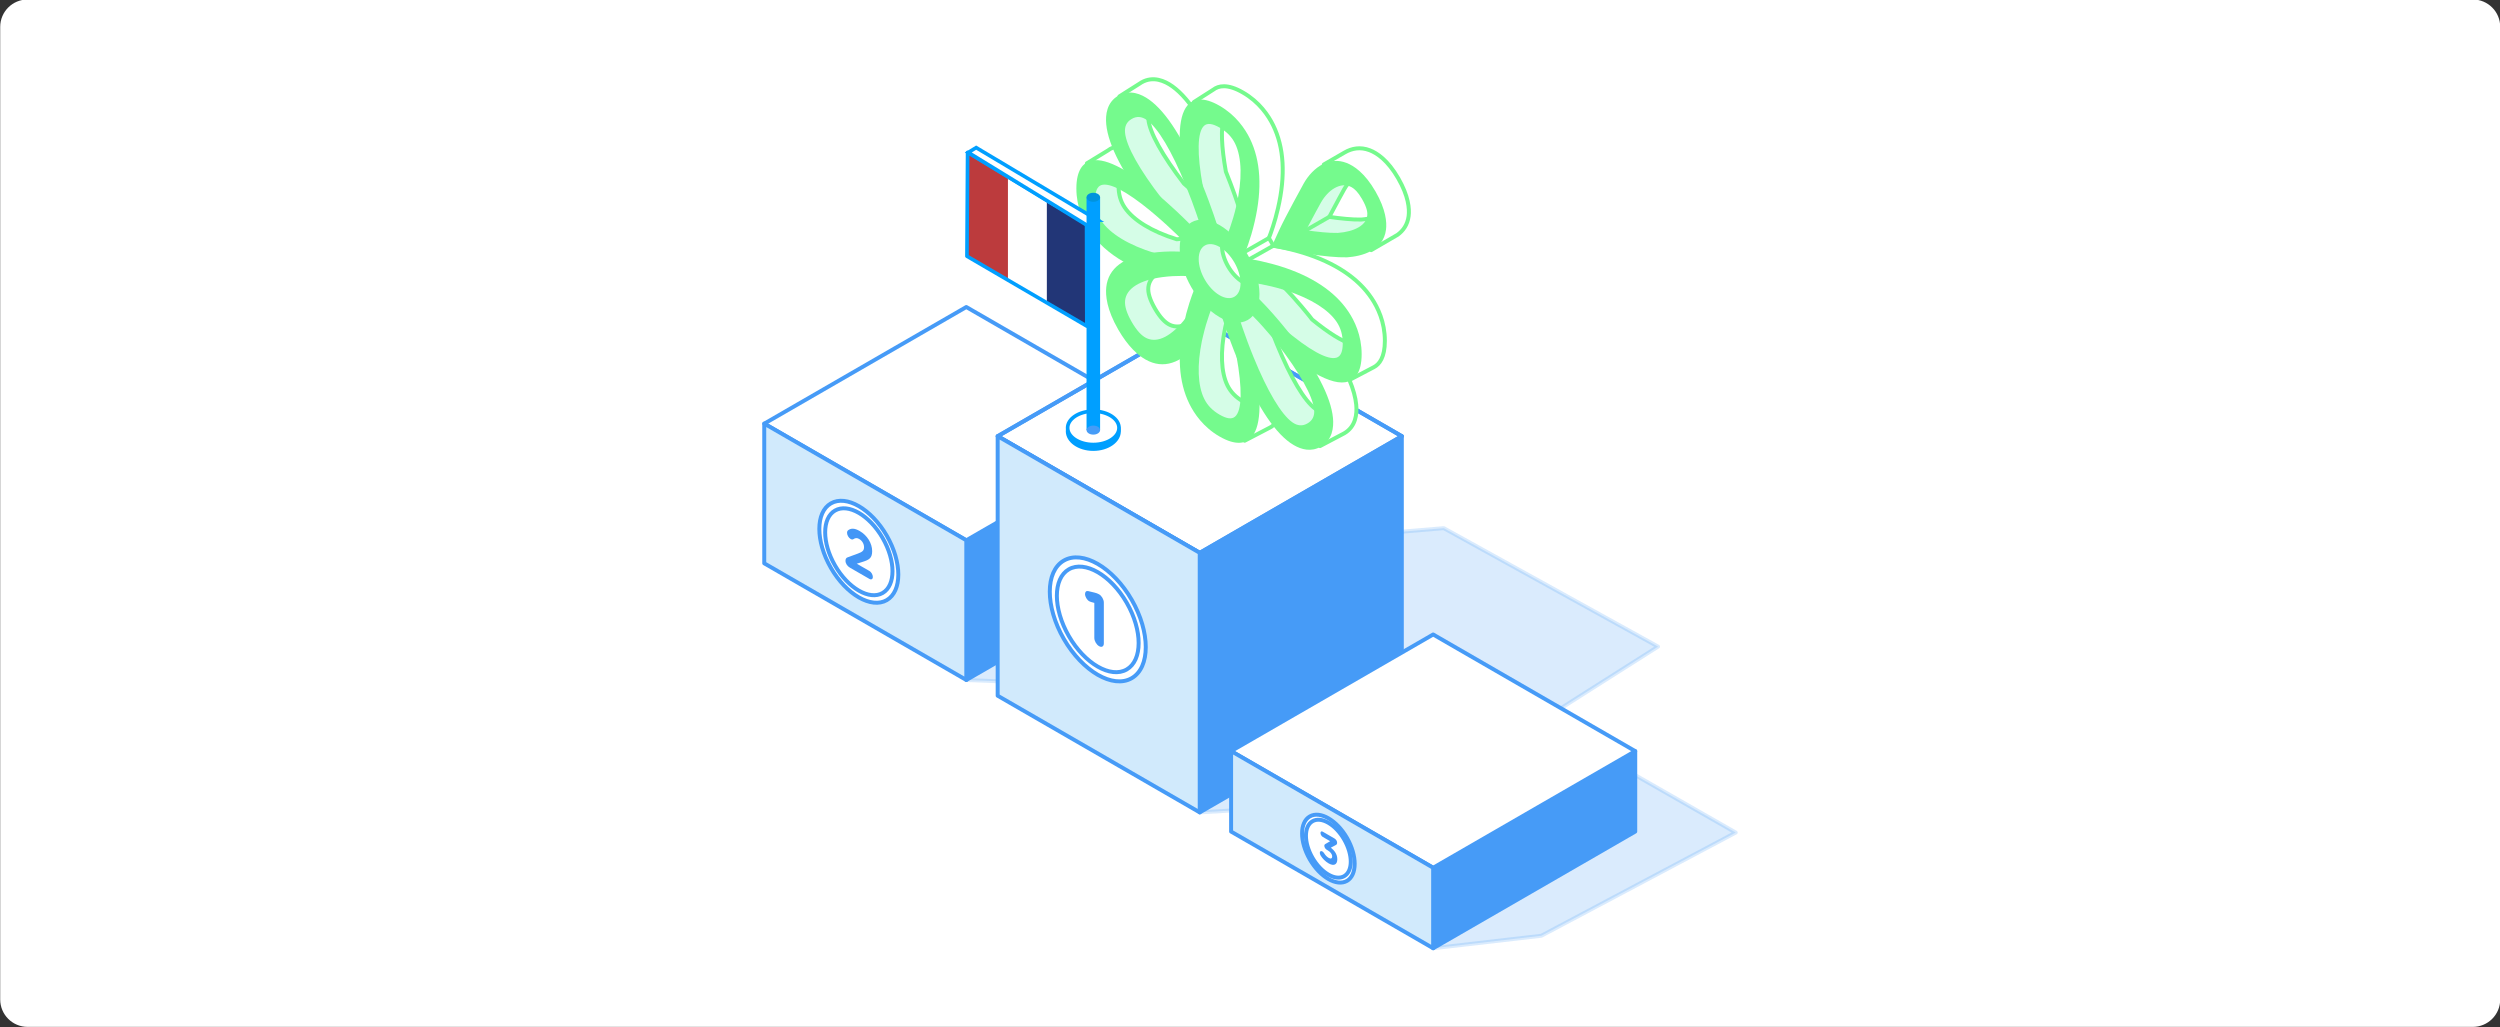 <svg width="730" height="300" viewBox="0 0 730 300" fill="none" xmlns="http://www.w3.org/2000/svg">
<rect x="0" y="0" width="730" height="300" fill="#333333" stroke="none"/>
<g clip-path="url(#clip0_101_1705)">
<path d="M722.061 -0.15H8.061C3.642 -0.15 0.061 3.432 0.061 7.85V291.85C0.061 296.268 3.642 299.85 8.061 299.85H722.061C726.479 299.85 730.061 296.268 730.061 291.85V7.85C730.061 3.432 726.479 -0.15 722.061 -0.15Z" fill="white"/>
<path opacity="0.2" d="M418.48 276.89L450.07 273.24L506.83 243.11L449.86 210.56L484.15 188.81L421.58 154.22L294.42 164.9L282.16 198.57L293.72 199.02L350.32 237.22L362.92 236.46L418.48 276.89Z" fill="#469BF7" stroke="#469BF7" stroke-width="1.16" stroke-linecap="round" stroke-linejoin="round"/>
<path d="M341.17 123.7V164.49L282.17 198.55V157.76" fill="#469BF7"/>
<path d="M341.17 123.7V164.49L282.17 198.55V157.76" stroke="#469BF7" stroke-width="1.16" stroke-linecap="round" stroke-linejoin="round"/>
<path d="M282.16 157.77L223.16 123.71L282.16 89.65L341.16 123.71L282.16 157.77Z" fill="white" stroke="#469BF7" stroke-width="1.16" stroke-linecap="round" stroke-linejoin="round"/>
<path d="M223.16 123.7V164.49L282.16 198.55V157.76L223.16 123.7Z" fill="#D1EAFC" stroke="#469BF7" stroke-width="1.16" stroke-linecap="round" stroke-linejoin="round"/>
<path d="M409.33 127.37V203.15L350.33 237.21V161.43" fill="#469BF7"/>
<path d="M409.33 127.37V203.15L350.33 237.21V161.43" stroke="#469BF7" stroke-width="1.16" stroke-linecap="round" stroke-linejoin="round"/>
<path d="M350.33 161.43L291.33 127.37L350.33 93.31L409.33 127.37L350.33 161.43Z" fill="white" stroke="#469BF7" stroke-width="1.16" stroke-linecap="round" stroke-linejoin="round"/>
<path d="M350.33 161.43L291.33 127.37L350.33 93.31L409.33 127.37L350.33 161.43Z" stroke="#469BF7" stroke-width="1.16" stroke-linecap="round" stroke-linejoin="round"/>
<path d="M291.32 127.37V203.15L350.32 237.21V161.43L291.32 127.37Z" fill="#D1EAFC" stroke="#469BF7" stroke-width="1.16" stroke-linecap="round" stroke-linejoin="round"/>
<path d="M477.49 219.33V242.82L418.49 276.88V253.38" fill="#469BF7"/>
<path d="M477.49 219.33V242.82L418.49 276.88V253.38" stroke="#469BF7" stroke-width="1.16" stroke-linecap="round" stroke-linejoin="round"/>
<path d="M418.48 253.39L359.48 219.33L418.48 185.27L477.48 219.33L418.48 253.39Z" fill="white" stroke="#469BF7" stroke-width="1.16" stroke-linecap="round" stroke-linejoin="round"/>
<path d="M359.48 219.33V242.82L418.48 276.88V253.38L359.48 219.32V219.33Z" fill="#D1EAFC" stroke="#469BF7" stroke-width="1.16" stroke-linecap="round" stroke-linejoin="round"/>
<path d="M330.46 198.03C335.93 194.87 335.93 184.62 330.46 175.14C324.99 165.66 316.11 160.53 310.64 163.69C305.17 166.85 305.17 177.1 310.64 186.58C316.11 196.06 324.99 201.19 330.46 198.03Z" fill="white" stroke="#469BF7" stroke-width="1.16" stroke-linecap="round" stroke-linejoin="round"/>
<path d="M328.99 195.49C333.65 192.8 333.65 184.07 328.99 175.99C324.33 167.91 316.76 163.55 312.1 166.24C307.44 168.93 307.44 177.66 312.1 185.74C316.76 193.82 324.33 198.18 328.99 195.49Z" fill="white" stroke="#469BF7" stroke-width="1.16" stroke-linecap="round" stroke-linejoin="round"/>
<path d="M319.55 176.05L318.56 175.77C318.41 175.73 318.21 175.65 318.06 175.57C317.4 175.19 316.83 174.23 316.83 173.46C316.83 172.81 317.2 172.47 317.76 172.6L319.57 173.03C320.1 173.17 320.51 173.29 320.89 173.52L320.93 173.54C321.7 173.98 322.32 175.06 322.32 175.95V187.88C322.32 188.77 321.7 189.13 320.93 188.68C320.16 188.24 319.54 187.16 319.54 186.27V176.03L319.55 176.05Z" fill="#4396F6"/>
<path d="M258.931 175.24C263.431 172.64 263.431 164.21 258.931 156.41C254.431 148.61 247.121 144.39 242.621 146.99C238.121 149.59 238.121 158.02 242.621 165.82C247.121 173.62 254.431 177.84 258.931 175.24Z" fill="white" stroke="#469BF7" stroke-width="1.16" stroke-linecap="round" stroke-linejoin="round"/>
<path d="M257.729 173.15C261.569 170.93 261.569 163.75 257.729 157.1C253.889 150.45 247.669 146.86 243.829 149.08C239.989 151.3 239.989 158.48 243.829 165.13C247.669 171.78 253.889 175.37 257.729 173.15Z" fill="white" stroke="#469BF7" stroke-width="1.16" stroke-linecap="round" stroke-linejoin="round"/>
<path d="M247.481 162.75L250.481 161.65C251.791 161.17 252.301 160.79 252.301 159.78C252.301 158.77 251.711 157.86 250.881 157.38C250.221 157 249.751 157.06 249.161 157.45C249.011 157.55 248.741 157.59 248.381 157.38C247.791 157.04 247.331 156.23 247.331 155.55C247.331 155.26 247.441 155 247.601 154.87C248.441 154.23 249.441 154.14 251.041 155.06C253.221 156.32 254.671 158.64 254.671 160.92V160.95C254.671 162.98 253.771 163.47 251.901 164.06L250.181 164.6L253.861 166.72C254.421 167.04 254.871 167.82 254.871 168.47C254.871 169.12 254.421 169.36 253.861 169.04L248.131 165.73C247.411 165.31 246.881 164.54 246.881 163.74C246.881 163.22 247.091 162.89 247.481 162.75Z" fill="#4396F6"/>
<path d="M393.321 257.22C396.311 255.49 396.311 249.87 393.321 244.67C390.331 239.48 385.461 236.67 382.461 238.4C379.461 240.13 379.461 245.75 382.461 250.94C385.461 256.13 390.321 258.94 393.331 257.21L393.321 257.22Z" fill="white" stroke="#469BF7" stroke-width="1.16" stroke-linecap="round" stroke-linejoin="round"/>
<path d="M392.51 255.83C395.06 254.35 395.06 249.57 392.51 245.14C389.96 240.71 385.81 238.32 383.25 239.8C380.7 241.28 380.7 246.06 383.25 250.49C385.81 254.92 389.95 257.31 392.51 255.84V255.83Z" fill="white" stroke="#469BF7" stroke-width="1.16" stroke-linecap="round" stroke-linejoin="round"/>
<path d="M385.641 249.83C385.501 249.61 385.381 249.29 385.381 249.04C385.381 248.57 385.721 248.38 386.121 248.61C386.341 248.74 386.501 248.93 386.621 249.11C387.021 249.74 387.441 250.19 387.991 250.51C388.571 250.85 388.991 250.7 388.991 250.1V250.07C388.991 249.41 388.481 248.74 387.611 248.25L387.371 248.11C387.011 247.9 386.701 247.38 386.701 246.97C386.701 246.72 386.791 246.57 387.041 246.43L388.401 245.63L386.241 244.38C385.881 244.17 385.581 243.65 385.581 243.23C385.581 242.81 385.881 242.64 386.241 242.85L389.661 244.83C390.111 245.09 390.441 245.59 390.441 246.07C390.441 246.51 390.261 246.65 389.981 246.79L388.601 247.52C389.561 248.26 390.491 249.37 390.491 250.88V250.91C390.491 252.44 389.531 253.01 387.961 252.11C386.961 251.53 386.201 250.73 385.631 249.83H385.641Z" fill="#4396F6"/>
<path d="M365.17 89.33L360.49 93.09C362.13 100.03 369.44 118.94 375.62 124.49C381.8 130.04 386.37 120.29 386.37 120.29C385.64 120.24 384.9 119.94 384.14 119.4C380.91 117.1 376.9 110.36 372.83 100.4C371.79 97.85 370.89 95.45 370.18 93.47L365.15 89.33H365.17Z" fill="#D5FDE7" stroke="#75FA8D" stroke-width="1.16" stroke-linecap="round" stroke-linejoin="round"/>
<path d="M363.591 62.24C363.371 62.1 363.151 61.96 362.921 61.83C362.631 61.66 362.351 61.51 362.061 61.37C361.391 59.31 359.951 55.05 357.951 50.11C356.641 42.74 356.451 37.38 357.371 34.56C357.371 34.56 349.101 32.32 348.721 37C348.341 41.69 349.261 52.06 351.951 60.59C354.641 69.12 361.241 72.56 363.591 62.23" fill="#D5FDE7"/>
<path d="M363.591 62.24C363.371 62.1 363.151 61.96 362.921 61.83C362.631 61.66 362.351 61.51 362.061 61.37C361.391 59.31 359.951 55.05 357.951 50.11C356.641 42.74 356.451 37.38 357.371 34.56C357.371 34.56 349.101 32.32 348.721 37C348.341 41.69 349.261 52.06 351.951 60.59C354.641 69.12 361.241 72.56 363.591 62.23" stroke="#75FA8D" stroke-width="1.16" stroke-linecap="round" stroke-linejoin="round"/>
<path d="M347.261 69.57C346.141 69.62 344.901 69.71 343.611 69.87C336.291 67.59 330.891 64.28 328.391 60.55C327.191 58.76 326.621 56.73 326.621 54.32C326.621 53.62 326.671 53.01 326.771 52.48C326.771 52.48 317.461 48.84 317.761 54.91C318.071 60.98 318.681 69.89 329.441 73.73C340.201 77.57 346.881 75.19 346.881 75.19L347.261 69.56" fill="#D5FDE7"/>
<path d="M347.261 69.57C346.141 69.62 344.901 69.71 343.611 69.87C336.291 67.59 330.891 64.28 328.391 60.55C327.191 58.76 326.621 56.73 326.621 54.32C326.621 53.62 326.671 53.01 326.771 52.48C326.771 52.48 317.461 48.84 317.761 54.91C318.071 60.98 318.681 69.89 329.441 73.73C340.201 77.57 346.881 75.19 346.881 75.19L347.261 69.56" stroke="#75FA8D" stroke-width="1.16" stroke-linecap="round" stroke-linejoin="round"/>
<path d="M349.86 57.32C349.09 56.61 348.27 55.86 347.39 55.08L346.41 54.22L345.72 53.62C339.38 45.35 335.69 38.69 335.32 34.82C335.24 33.97 335.32 33.23 335.6 32.6C335.6 32.6 326.38 30.55 326.77 37.54C327.15 44.53 334.45 56.06 336.3 57.98C338.14 59.9 346.6 66.81 346.6 66.81L351.52 65.27L349.88 57.3L349.86 57.32Z" fill="#D5FDE7" stroke="#75FA8D" stroke-width="1.16" stroke-linecap="round" stroke-linejoin="round"/>
<path d="M394.55 100.4C391.86 99.66 387.95 97.22 383.12 93.28C382.96 93.07 382.8 92.86 382.64 92.65C382.43 92.38 378.55 87.47 374.5 83.44C374.55 82.98 374.57 82.5 374.57 82C374.57 81.33 374.53 80.64 374.44 79.94L365.17 81.41V89.32L377.23 101.46C377.23 101.46 392.21 109.76 393.36 105.46C394.51 101.16 394.55 100.39 394.55 100.39V100.4Z" fill="#D5FDE7" stroke="#75FA8D" stroke-width="1.16" stroke-linecap="round" stroke-linejoin="round"/>
<path d="M351.69 90.58C348.07 94.64 344.57 96.18 341.69 94.9C340.17 94.22 338.73 92.66 337.25 90.11C335.78 87.55 335.14 85.5 335.32 83.86C335.68 80.56 339.08 78.23 344.94 77.22C344.94 77.22 327.76 77.05 326.61 84.42C325.46 91.8 331.45 101.71 337.13 102.17C342.82 102.63 351.7 90.58 351.7 90.58H351.69Z" fill="#D5FDE7" stroke="#75FA8D" stroke-width="1.16" stroke-linecap="round" stroke-linejoin="round"/>
<path d="M364.851 83.09C364.891 82.47 363.591 82.73 362.921 82.34C359.551 80.39 356.811 75.65 356.811 71.76C356.811 71.01 356.911 70.34 357.101 69.78C357.101 69.78 349.881 67.98 348.801 71.98C347.721 75.97 350.341 83.43 354.721 86.96C359.101 90.49 364.541 88.08 364.851 83.1V83.09Z" fill="#D5FDE7" stroke="#75FA8D" stroke-width="1.16" stroke-linecap="round" stroke-linejoin="round"/>
<path d="M352.8 89.03C350.65 92.41 347.81 104.39 348.04 110.93C348.27 117.46 352.11 122.53 358.72 123.45C365.33 124.37 362.93 117.2 362.93 117.2C360.84 115.99 359.37 114.47 358.42 112.56C356.53 108.7 356.3 102.74 357.75 95.65L358.06 94.32C358.23 93.59 358.4 92.89 358.58 92.22L352.8 89.03Z" fill="#D5FDE7" stroke="#75FA8D" stroke-width="1.16" stroke-linecap="round" stroke-linejoin="round"/>
<path d="M401.202 63.45C400.102 63.78 398.852 64.01 397.462 64.11C394.882 64.18 391.242 63.77 388.152 63.33C390.182 59.46 392.462 55.35 392.492 55.29C393.162 54.1 393.952 53.09 394.812 52.29C394.812 52.29 388.672 50.28 384.852 53.75C381.032 57.22 376.432 69.24 376.432 69.24C376.432 69.24 391.572 73.41 396.022 70.09C400.482 66.76 401.212 63.45 401.212 63.45H401.202Z" fill="#D5FDE7" stroke="#75FA8D" stroke-width="1.16" stroke-linecap="round" stroke-linejoin="round"/>
<path d="M394.301 110.83L401.191 107.21C402.781 106.38 404.401 104.35 404.401 99.53C404.401 94.01 402.301 89.72 400.531 87.09C396.581 81.19 389.861 76.72 380.561 73.82L379.091 73.39L378.111 73.12C375.421 72.4 373.181 71.98 371.821 71.76C371.431 70.99 370.991 70.24 370.531 69.51C371.111 68.03 372.271 64.85 373.191 60.83C375.431 51.19 374.951 43.02 371.781 36.57C370.391 33.73 367.721 29.75 362.931 27C358.411 24.39 355.781 25.04 354.321 26.17L348.641 29.8L350.331 34.54C347.661 30.22 344.991 27.09 342.351 25.21C340.101 23.6 336.731 22.12 333.341 24.06C333.151 24.17 332.981 24.28 332.811 24.4L326.891 28.15C326.891 28.15 334.671 30.43 337.381 34.04C340.081 37.65 345.861 45.49 345.861 45.49C345.861 45.49 350.281 31.97 355.601 35.03C360.921 38.09 367.321 42.74 361.641 72.8L364.341 77.8C364.341 77.8 384.801 83.93 389.041 88.35C393.281 92.77 395.801 99.26 395.711 102.77C395.621 106.29 391.111 108.36 388.591 107.73C386.061 107.1 380.751 107.82 380.751 107.82C380.751 107.82 389.641 122.21 385.471 130.25L392.511 126.54C395.891 124.59 396.301 120.92 396.041 118.19C395.841 116.05 395.171 113.63 394.041 110.93L394.321 110.85L394.301 110.83ZM363.461 128.7C363.461 128.7 370.351 125.09 370.661 124.95C371.101 124.75 371.471 124.49 371.771 124.22C372.361 123.7 372.861 123.01 373.261 122.16L367.321 116.46L363.451 128.7M317.391 47.69L331.361 52.46L327.331 42.88C326.451 42.82 325.651 42.92 324.951 43.15C324.471 43.31 323.981 43.56 323.501 43.95C323.311 44.1 317.391 47.68 317.391 47.68V47.69Z" fill="white"/>
<path d="M363.451 128.69C363.451 128.69 370.341 125.08 370.651 124.94C371.091 124.74 371.461 124.48 371.761 124.21C372.351 123.69 372.851 123 373.251 122.15L367.311 116.45L363.441 128.69M394.281 110.83L401.171 107.21C402.761 106.38 404.381 104.35 404.381 99.53C404.381 94.01 402.281 89.72 400.511 87.09C396.561 81.19 389.841 76.72 380.541 73.82L379.071 73.39L378.091 73.12C375.401 72.4 373.161 71.98 371.801 71.76C371.411 70.99 370.971 70.24 370.511 69.51C371.091 68.03 372.251 64.85 373.171 60.83C375.411 51.19 374.931 43.02 371.761 36.57C370.371 33.73 367.701 29.75 362.911 27C358.391 24.39 355.761 25.04 354.301 26.17L348.621 29.8L350.311 34.54C347.641 30.22 344.971 27.09 342.331 25.21C340.081 23.6 336.711 22.12 333.321 24.06C333.131 24.17 332.961 24.28 332.791 24.4L326.871 28.15C326.871 28.15 334.651 30.43 337.361 34.04C340.061 37.65 345.841 45.49 345.841 45.49C345.841 45.49 350.261 31.97 355.581 35.03C360.901 38.09 367.301 42.74 361.621 72.8L364.321 77.8C364.321 77.8 384.781 83.93 389.021 88.35C393.261 92.77 395.781 99.26 395.691 102.77C395.601 106.29 391.091 108.36 388.571 107.73C386.041 107.1 380.731 107.82 380.731 107.82C380.731 107.82 389.621 122.21 385.451 130.25L392.491 126.54C395.871 124.59 396.281 120.92 396.021 118.19C395.821 116.05 395.151 113.63 394.021 110.93L394.301 110.85L394.281 110.83ZM317.381 47.69L331.351 52.46L327.321 42.88C326.441 42.82 325.641 42.92 324.941 43.15C324.461 43.31 323.971 43.56 323.491 43.95C323.301 44.1 317.381 47.68 317.381 47.68V47.69Z" stroke="#75FA8D" stroke-width="1.16" stroke-linecap="round" stroke-linejoin="round"/>
<path d="M400.391 73.04L408.091 68.56C409.731 67.37 410.991 65.63 411.321 63.1C411.591 60.95 411.291 57.29 408.291 52.07C405.241 46.78 402.091 44.7 399.971 43.88C397.251 42.83 394.751 43.29 392.641 44.52L386.561 48.03C386.561 48.03 396.241 49.51 400.261 57.57C404.291 65.63 400.391 73.04 400.391 73.04Z" fill="white" stroke="#75FA8D" stroke-width="1.16" stroke-linecap="round" stroke-linejoin="round"/>
<path d="M356.13 92.62C349.71 88.91 344.48 79.86 344.48 72.45C344.48 65.04 349.7 62.02 356.13 65.73C362.55 69.44 367.77 78.48 367.77 85.9C367.77 93.32 362.55 96.33 356.13 92.62ZM356.13 72.11C352.76 70.16 350.02 71.75 350.02 75.64C350.02 79.53 352.76 84.28 356.13 86.22C359.5 88.17 362.24 86.58 362.24 82.69C362.24 78.8 359.5 74.04 356.13 72.1" fill="#75FA8D"/>
<path d="M363.371 74.29L358.231 68.95C358.231 68.95 359.841 65.19 361.001 60.14C362.781 52.48 362.651 46.01 360.641 41.91C359.701 39.99 358.221 38.47 356.131 37.26C354.041 36.06 352.571 35.87 351.621 36.7C349.601 38.48 349.471 44.82 351.251 54.55L345.861 52.91C343.621 40.67 344.091 33.04 347.271 30.24C348.661 29.01 351.331 28.12 356.111 30.88C360.891 33.64 363.561 37.61 364.961 40.45C368.131 46.91 368.611 55.07 366.371 64.72C365.121 70.2 363.421 74.13 363.351 74.29" fill="#75FA8D"/>
<path d="M336.382 61.76C328.112 51.07 323.612 42.5 323.022 36.29C322.762 33.55 323.162 29.89 326.532 27.94C329.922 26 333.292 27.48 335.542 29.09C340.622 32.72 345.802 40.91 350.912 53.43C353.812 60.51 355.612 66.36 355.682 66.61L350.602 66.19C350.582 66.13 348.872 60.6 346.212 54.07C342.152 44.11 338.132 37.37 334.902 35.06C333.392 33.99 331.932 33.87 330.452 34.73C328.982 35.58 328.342 36.89 328.512 38.74C328.882 42.68 332.712 49.53 339.292 58.03L336.382 61.78V61.76Z" fill="#75FA8D"/>
<path d="M328.131 76.46C323.861 74 320.531 71 318.171 67.48C316.401 64.84 314.301 60.54 314.301 55.03C314.301 49.52 316.401 47.65 318.161 47.05C322.111 45.71 328.831 49 338.131 56.84L339.601 58.12L340.581 58.98C344.921 62.82 348.111 66.13 348.261 66.29L346.211 71.04C346.211 71.04 342.151 66.84 337.191 62.64L335.881 61.53C329.021 55.89 323.971 53.24 321.581 54.05C320.391 54.45 319.811 55.82 319.811 58.23C319.811 60.64 320.391 62.67 321.581 64.46C324.131 68.26 329.681 71.62 337.211 73.91L338.481 80.86C334.571 79.67 331.101 78.2 328.101 76.47" fill="#75FA8D"/>
<path d="M383.771 108.88C388.041 111.34 391.371 112.19 393.731 111.4C395.501 110.8 397.601 108.94 397.601 103.43C397.601 97.92 395.501 93.62 393.731 90.99C389.781 85.09 383.061 80.62 373.761 77.72L372.291 77.29L371.311 77.02C366.971 75.85 363.781 75.47 363.631 75.45L365.691 82.57C365.691 82.57 369.751 83.06 374.701 84.57L376.011 84.98C382.871 87.26 387.921 90.44 390.311 94.01C391.501 95.79 392.081 97.82 392.081 100.24C392.081 102.66 391.501 104.02 390.311 104.42C387.761 105.28 382.211 102.22 374.681 95.81L373.091 99.01C377.001 102.34 380.781 107.16 383.781 108.89L383.771 108.88Z" fill="#75FA8D"/>
<path d="M334.42 104.94C332.25 103.69 329.4 101.2 326.54 96.26C323.16 90.4 322.77 86.27 323.03 83.84C323.63 78.31 328.13 74.94 336.42 73.82C341.1 73.18 345.27 73.51 345.45 73.52L347.63 80.65C347.63 80.65 343.65 80.34 339.33 80.93C332.74 81.82 328.9 84.24 328.53 87.75C328.36 89.4 328.99 91.44 330.46 94C331.94 96.55 333.38 98.12 334.9 98.79C338.13 100.22 342.14 98.12 346.22 92.89L350.92 98.97C345.8 105.56 340.63 107.77 335.54 105.51C335.19 105.36 334.82 105.17 334.42 104.94Z" fill="#75FA8D"/>
<path d="M356.13 127.48C351.36 124.73 348.69 120.76 347.29 117.91C344.16 111.53 343.65 103.48 345.79 93.98L346.11 92.79L346.41 91.5C347.57 87.16 348.84 84.21 348.9 84.06L354.04 89.4C354.04 89.4 352.43 93.16 351.27 98.21L350.96 99.54C349.51 106.63 349.73 112.59 351.63 116.45C352.57 118.37 354.05 119.89 356.14 121.09C358.23 122.3 359.7 122.48 360.65 121.64C362.67 119.86 362.8 113.52 361.02 103.8L366.4 105.44C368.64 117.68 368.17 125.31 364.99 128.12C363.6 129.35 360.93 130.24 356.15 127.48" fill="#75FA8D"/>
<path d="M377.83 130C377.43 129.77 377.06 129.53 376.71 129.28C371.63 125.65 366.45 117.47 361.34 104.94C358.45 97.86 356.65 92.01 356.57 91.76L361.65 92.18C361.65 92.18 363.37 97.77 366.04 104.3C370.1 114.26 374.12 121 377.35 123.3C378.86 124.37 380.31 124.48 381.78 123.64C383.26 122.78 383.9 121.47 383.73 119.63C383.36 115.69 379.53 108.84 372.96 100.35C371.35 98.31 366.36 92.33 363.05 89.77L363.98 84.01C369 87.9 375.57 96.21 375.85 96.56C384.15 107.29 388.64 115.85 389.23 122.06C389.49 124.8 389.09 128.46 385.7 130.41C382.85 132.06 380 131.25 377.84 130" fill="#75FA8D"/>
<path d="M371.24 72.19L373.59 67.06C375.32 63.3 380.49 53.93 380.71 53.53C381.97 51.29 383.94 49.08 386.37 47.88C388.37 46.9 390.69 46.61 393.18 47.57C395.34 48.4 398.53 50.51 401.63 55.88C404.68 61.17 404.99 64.89 404.71 67.07C404.32 70.14 402.56 72.06 400.41 73.26C398.11 74.54 395.35 75 393.34 75.14H393.26C387.51 75.29 377.45 73.37 377.02 73.29L371.24 72.18V72.19ZM394.71 54.69C394.48 54.56 394.28 54.46 394.09 54.39C391.34 53.33 387.89 55.3 385.69 59.19C385.66 59.25 383.38 63.36 381.35 67.23C384.44 67.67 388.08 68.08 390.66 68.01C395.61 67.64 398.89 65.73 399.23 63.03C399.34 62.23 399.29 60.85 397.72 58.13C396.52 56.04 395.5 55.14 394.71 54.69Z" fill="#75FA8D"/>
<path d="M381.34 67.23L388.13 63.33" stroke="#75FA8D" stroke-width="1.16" stroke-linecap="round" stroke-linejoin="round"/>
<path d="M370.52 69.5L363.48 73.53" stroke="#75FA8D" stroke-width="1.16" stroke-linecap="round" stroke-linejoin="round"/>
<path d="M364.682 75.77L371.812 71.75" stroke="#75FA8D" stroke-width="1.16" stroke-linecap="round" stroke-linejoin="round"/>
<path d="M296.51 83.03L317.47 95.13V64.88L296.51 52.78V83.03Z" fill="#E93323"/>
<path d="M282.539 74.97L296.509 83.04V52.79L282.539 44.72V74.97Z" fill="#2A6419"/>
<path fill-rule="evenodd" clip-rule="evenodd" d="M301.489 74.09C300.679 73.82 292.439 63.41 291.629 61.61L291.189 62.21C291.239 63.17 299.299 73.64 301.069 74.72L301.489 74.1V74.09Z" fill="#FFFF54" stroke="black" stroke-width="0.03" stroke-linecap="round" stroke-linejoin="round"/>
<path fill-rule="evenodd" clip-rule="evenodd" d="M291.54 61.44C291.38 61.84 293.65 64.76 296.36 68.25C299.08 71.73 301.43 74.26 301.6 74.2L301.68 74.07C301.68 74.07 301.57 74.09 301.45 73.97C300.71 73.3 298.8 71.18 296.42 68.14C294.04 65.1 291.98 62.38 291.66 61.55C291.63 61.47 291.62 61.4 291.63 61.34H291.62L291.55 61.43H291.54V61.44ZM301.11 74.76C301.11 74.76 301.02 74.77 300.92 74.7C300.27 74.24 298.27 71.97 295.91 68.97C293.16 65.48 290.89 62.44 291.14 62.13L291.21 62.03H291.22C291 62.69 295.7 68.5 295.98 68.86C298.7 72.37 300.99 74.83 301.19 74.65L301.12 74.75L301.11 74.76Z" fill="#FFFF54" stroke="black" stroke-width="0.03" stroke-linecap="round" stroke-linejoin="round"/>
<path fill-rule="evenodd" clip-rule="evenodd" d="M291.369 61.96L291.619 61.56C292.459 62.69 294.139 63.92 296.499 65.31C298.509 66.43 300.689 67.37 301.429 67.32L301.699 67.98C300.439 67.84 298.269 66.84 296.519 65.84C294.489 64.66 292.909 63.59 291.369 61.95V61.96Z" fill="#FFFF54" stroke="black" stroke-width="0.03" stroke-linecap="round" stroke-linejoin="round"/>
<path fill-rule="evenodd" clip-rule="evenodd" d="M301.78 68.04C301.74 68.1 300.92 67.95 299.72 67.49C298.66 67.06 297.59 66.54 296.52 65.91C295.49 65.32 294.47 64.66 293.45 63.91C292.19 62.96 291.54 62.27 291.29 62.01L291.35 61.91C292.04 62.63 292.7 63.19 293.46 63.77C294.47 64.51 295.49 65.18 296.5 65.76C297.56 66.38 298.63 66.9 299.68 67.33C300.91 67.81 301.58 67.9 301.68 67.82L301.77 68.04H301.78ZM301.54 67.39C301.41 67.44 300.74 67.33 299.58 66.87C298.57 66.46 297.55 65.95 296.53 65.36C295.33 64.67 294.34 64 293.59 63.44C292.4 62.58 291.77 61.88 291.54 61.66L291.61 61.56C291.79 61.77 292.4 62.4 293.6 63.3C294.57 64.01 295.55 64.65 296.53 65.2C297.54 65.78 298.55 66.28 299.55 66.69C300.72 67.18 301.36 67.2 301.45 67.17L301.53 67.38L301.54 67.39ZM290.75 64.96C291.83 66.26 294.24 67.98 296.51 69.32C298.58 70.52 301.28 71.71 302.29 71.67L302.26 70.98C301.94 71.36 299.05 70.24 296.49 68.74C293.93 67.23 291.54 65.4 290.74 64.35V64.95" fill="#FFFF54"/>
<path d="M290.74 64.96C291.82 66.26 294.23 67.98 296.5 69.32C298.57 70.52 301.27 71.71 302.28 71.67L302.25 70.98C301.93 71.36 299.04 70.24 296.48 68.74C293.92 67.23 291.53 65.4 290.73 64.35V64.95M301.77 68.03C301.73 68.09 300.91 67.94 299.71 67.48C298.65 67.05 297.58 66.53 296.51 65.9C295.48 65.31 294.46 64.65 293.44 63.9C292.18 62.95 291.53 62.26 291.28 62L291.34 61.9C292.03 62.62 292.69 63.18 293.45 63.76C294.46 64.5 295.48 65.17 296.49 65.75C297.55 66.37 298.62 66.89 299.67 67.32C300.9 67.8 301.57 67.89 301.67 67.81L301.76 68.03H301.77ZM301.53 67.38C301.4 67.43 300.73 67.32 299.57 66.86C298.56 66.45 297.54 65.94 296.52 65.35C295.32 64.66 294.33 63.99 293.58 63.43C292.39 62.57 291.76 61.87 291.53 61.65L291.6 61.55C291.78 61.76 292.39 62.39 293.59 63.29C294.56 64 295.54 64.64 296.52 65.19C297.53 65.77 298.54 66.27 299.54 66.68C300.71 67.17 301.35 67.19 301.44 67.16L301.52 67.37L301.53 67.38Z" stroke="black" stroke-width="0.03" stroke-linecap="round" stroke-linejoin="round"/>
<path fill-rule="evenodd" clip-rule="evenodd" d="M302.34 71.56V71.72C302.19 71.85 301.24 71.61 300.05 71.15C298.87 70.66 297.67 70.07 296.48 69.37C295.35 68.73 294.22 67.98 293.1 67.15C292.26 66.56 291.45 65.83 290.68 64.99V64.81C291.21 65.52 292.64 66.65 293.12 67.01C293.98 67.66 295.09 68.41 296.49 69.22C297.96 70.07 299.13 70.63 300.04 70.99C300.9 71.34 302.11 71.67 302.35 71.56H302.34ZM302.34 70.99V71.15C302.19 71.27 301.24 71.04 300.05 70.58C298.87 70.1 297.67 69.5 296.48 68.8C295.35 68.15 294.22 67.41 293.1 66.58C292.26 65.99 291.45 65.26 290.68 64.42V64.23C291.21 64.95 292.64 66.07 293.12 66.43C294.23 67.26 295.36 68 296.49 68.64C297.96 69.49 299.14 70.04 300.04 70.4C300.9 70.76 302.11 71.09 302.35 70.98L302.34 70.99ZM296.5 71.95C294.01 70.5 291.88 68.5 291.42 68.11L291.75 68.89C293.28 70.4 294.9 71.64 296.52 72.54C298.41 73.57 300.07 74.35 301.23 74.37L301.57 73.95C300.78 73.93 298.08 72.85 296.5 71.94" fill="#FFFF54"/>
<path d="M296.5 71.96C294.01 70.51 291.88 68.51 291.42 68.12L291.75 68.9C293.28 70.41 294.9 71.65 296.52 72.55C298.41 73.58 300.07 74.36 301.23 74.38L301.57 73.96C300.78 73.94 298.08 72.86 296.5 71.95M302.34 71.56V71.72C302.19 71.85 301.24 71.61 300.05 71.15C298.87 70.66 297.67 70.07 296.48 69.37C295.35 68.73 294.22 67.98 293.1 67.15C292.26 66.56 291.45 65.83 290.68 64.99V64.81C291.21 65.52 292.64 66.65 293.12 67.01C293.98 67.66 295.09 68.41 296.49 69.22C297.96 70.07 299.13 70.63 300.04 70.99C300.9 71.34 302.11 71.67 302.35 71.56H302.34ZM302.34 70.99V71.15C302.19 71.27 301.24 71.04 300.05 70.58C298.87 70.1 297.67 69.5 296.48 68.8C295.35 68.15 294.22 67.41 293.1 66.58C292.26 65.99 291.45 65.26 290.68 64.42V64.23C291.21 64.95 292.64 66.07 293.12 66.43C294.23 67.26 295.36 68 296.49 68.64C297.96 69.49 299.14 70.04 300.04 70.4C300.9 70.76 302.11 71.09 302.35 70.98L302.34 70.99Z" stroke="black" stroke-width="0.03" stroke-linecap="round" stroke-linejoin="round"/>
<path fill-rule="evenodd" clip-rule="evenodd" d="M301.36 74.32C301.31 74.38 301.26 74.43 301.21 74.48C300.66 74.39 299.79 74.13 299.43 73.98C298.46 73.63 297.48 73.17 296.5 72.6C294.3 71.29 292.49 69.75 291.64 68.83L291.57 68.66V68.64L291.7 68.76C293.25 70.25 294.88 71.5 296.51 72.45C297.54 73.04 298.56 73.5 299.38 73.8C300.65 74.23 301.16 74.31 301.32 74.3H301.36V74.32ZM301.65 73.93C301.61 73.98 301.58 74.04 301.54 74.09C301.25 74.05 300.45 73.85 299.29 73.37C298.53 73.05 298.05 72.89 296.53 72.05C294.79 71.02 293.06 69.73 291.39 68.2L291.33 68.01C293.03 69.53 294.78 70.84 296.54 71.9C297.93 72.67 298.53 72.9 299.29 73.21C300.64 73.75 301.33 73.88 301.53 73.93C301.53 73.93 301.53 73.93 301.53 73.92L301.67 73.94L301.65 73.93Z" fill="#FFFF54" stroke="black" stroke-width="0.03" stroke-linecap="round" stroke-linejoin="round"/>
<path fill-rule="evenodd" clip-rule="evenodd" d="M301.68 70.75C301.68 72.64 300.85 73.86 300.17 74.22C299.18 74.76 297.85 74.64 296.47 73.86C294.82 72.94 293.26 70.8 292.84 70.01C291.9 68.32 291.36 66.49 291.34 64.9C291.44 62.89 292.14 61.86 293.16 61.46C294.15 61.09 295.39 61.3 296.66 62.05C297.41 62.52 298.14 63.16 298.8 63.94C299.47 64.71 300.06 65.6 300.53 66.53C301.21 67.88 301.51 69.09 301.67 70.76L301.68 70.75ZM296.49 61.29C298.02 62.17 299.48 63.71 300.57 65.58C301.65 67.45 302.27 69.49 302.28 71.26C302.28 72.13 302.13 72.91 301.84 73.56C301.55 74.21 301.13 74.69 300.59 75C300.05 75.31 299.42 75.43 298.72 75.36C298.02 75.29 297.27 75.03 296.51 74.59C295.75 74.15 295 73.55 294.3 72.81C293.6 72.07 292.96 71.21 292.43 70.29C291.89 69.36 291.47 68.38 291.18 67.41C290.89 66.43 290.74 65.48 290.74 64.61C290.74 60.95 293.32 59.47 296.49 61.3V61.29Z" fill="#FFFF54" stroke="black" stroke-width="0.03" stroke-linecap="round" stroke-linejoin="round"/>
<path fill-rule="evenodd" clip-rule="evenodd" d="M296.5 61.26C299.68 63.09 302.26 67.57 302.26 71.24C302.26 74.91 299.67 76.4 296.5 74.57C293.33 72.74 290.74 68.26 290.74 64.59C290.74 60.92 293.33 59.43 296.5 61.26ZM290.86 64.65C290.86 68.23 293.41 72.63 296.5 74.41C299.59 76.19 302.14 74.73 302.14 71.16C302.14 67.59 299.59 63.18 296.5 61.4C293.41 59.62 290.86 61.08 290.86 64.65Z" fill="#FFFF54" stroke="black" stroke-width="0.03" stroke-linecap="round" stroke-linejoin="round"/>
<path fill-rule="evenodd" clip-rule="evenodd" d="M296.51 61.82C297.91 62.63 299.25 64.05 300.24 65.76C301.23 67.47 301.79 69.34 301.79 70.96C301.79 72.57 301.23 73.8 300.24 74.37C299.25 74.94 297.91 74.81 296.51 74.01C293.62 72.34 291.23 68.22 291.23 64.86C291.23 63.25 291.79 62.03 292.78 61.45C293.77 60.88 295.11 61.01 296.5 61.81L296.51 61.82ZM291.36 64.94C291.36 68.22 293.68 72.23 296.51 73.86C299.34 75.49 301.66 74.16 301.66 70.89C301.66 67.62 299.34 63.6 296.51 61.97C295.15 61.19 293.84 61.06 292.87 61.62C291.91 62.18 291.36 63.37 291.35 64.94H291.36Z" fill="#FFFF54" stroke="black" stroke-width="0.03" stroke-linecap="round" stroke-linejoin="round"/>
<path fill-rule="evenodd" clip-rule="evenodd" d="M296.74 74.74L296.25 74.46V61.08L296.75 61.37V74.74H296.74Z" fill="#FFFF54" stroke="black" stroke-width="0.03" stroke-linecap="round" stroke-linejoin="round"/>
<path fill-rule="evenodd" clip-rule="evenodd" d="M296.689 61.26L296.819 61.33V74.86L296.699 74.79V61.26H296.689ZM296.199 60.98L296.329 61.06V74.59L296.199 74.52V60.99V60.98Z" fill="#FFFF54" stroke="black" stroke-width="0.03" stroke-linecap="round" stroke-linejoin="round"/>
<path fill-rule="evenodd" clip-rule="evenodd" d="M301.339 70.43L299.889 69.19L297.789 67.72L294.939 66.07L291.969 64.89L290.719 64.82V64.32L291.209 64.18L293.649 64.92L297.089 66.7L299.939 68.68L301.919 70.43L302.269 71.01V71.5L301.339 70.43Z" fill="#FFFF54" stroke="black" stroke-width="0.03" stroke-linecap="round" stroke-linejoin="round"/>
<path fill-rule="evenodd" clip-rule="evenodd" d="M296.51 66.89C297.87 67.67 299.18 68.58 300.24 69.42C301.32 70.3 302.08 71.05 302.34 71.55V71.73C302.02 71.11 301 70.2 300.21 69.56C299.17 68.73 297.86 67.83 296.5 67.04C295.08 66.22 293.74 65.61 292.72 65.25C291.9 64.97 290.8 64.71 290.67 65V64.82C290.74 64.61 291.56 64.7 292.71 65.09C293.74 65.45 295.07 66.07 296.51 66.9V66.89ZM296.51 66.32C297.76 67.04 299.01 67.89 300.24 68.85C301.32 69.73 302.08 70.48 302.34 70.98V71.15C302.02 70.53 301 69.62 300.21 68.98C299.17 68.15 297.86 67.25 296.5 66.46C295.23 65.72 293.97 65.13 292.72 64.67C291.93 64.38 290.79 64.12 290.66 64.41V64.23C290.74 64.02 291.57 64.1 292.7 64.5C293.74 64.87 295.06 65.47 296.5 66.31L296.51 66.32ZM296.48 63.39C298.62 64.62 300.5 66.06 301.35 67.05L301.66 67.86C300.92 66.97 298.9 65.32 296.48 63.99C294.51 62.87 292.4 61.89 291.35 61.94L291.72 61.44C292.59 61.42 294.63 62.33 296.47 63.4L296.48 63.39Z" fill="#FFFF54" stroke="black" stroke-width="0.03" stroke-linecap="round" stroke-linejoin="round"/>
<path fill-rule="evenodd" clip-rule="evenodd" d="M296.511 63.92C297.631 64.54 298.751 65.28 299.851 66.12C300.721 66.81 301.561 67.57 301.681 67.79L301.771 68.03C301.481 67.65 300.751 66.98 299.831 66.25C298.901 65.51 297.721 64.76 296.501 64.06C295.121 63.26 294.041 62.72 293.131 62.38C292.501 62.12 291.881 61.98 291.311 61.98L291.401 61.84C291.731 61.84 292.231 61.9 293.101 62.21C294.061 62.56 295.141 63.13 296.511 63.91V63.92ZM296.511 63.35C297.681 64.01 298.831 64.76 299.731 65.46C300.311 65.9 300.881 66.44 301.401 67.05L301.541 67.38C301.311 66.95 300.451 66.17 299.681 65.57C298.791 64.87 297.681 64.16 296.511 63.47C295.421 62.83 294.341 62.3 293.261 61.87C292.701 61.64 292.151 61.51 291.641 61.51L291.761 61.37C292.081 61.37 292.591 61.48 293.231 61.71C294.311 62.14 295.401 62.67 296.501 63.32L296.511 63.35ZM299.371 72.33C298.421 71.59 297.461 70.96 296.501 70.42C292.931 68.41 291.771 68.54 291.631 68.7L291.361 68.04C292.281 67.81 294.221 68.51 296.521 69.87C297.721 70.59 298.751 71.28 299.611 71.97L299.361 72.33" fill="#FFFF54"/>
<path d="M299.369 72.33C298.419 71.59 297.459 70.96 296.499 70.42C292.929 68.41 291.769 68.54 291.629 68.7L291.359 68.04C292.279 67.81 294.219 68.51 296.519 69.87C297.719 70.59 298.749 71.28 299.609 71.97L299.359 72.33M296.499 63.91C297.619 64.53 298.739 65.27 299.839 66.11C300.709 66.8 301.549 67.56 301.669 67.78L301.759 68.02C301.469 67.64 300.739 66.97 299.819 66.24C298.889 65.5 297.709 64.75 296.489 64.05C295.109 63.25 294.029 62.71 293.119 62.37C292.489 62.11 291.869 61.97 291.299 61.97L291.389 61.83C291.719 61.83 292.219 61.89 293.089 62.2C294.049 62.55 295.129 63.12 296.499 63.9V63.91ZM296.499 63.34C297.669 64 298.819 64.75 299.719 65.45C300.299 65.89 300.869 66.43 301.389 67.04L301.529 67.37C301.299 66.94 300.439 66.16 299.669 65.56C298.779 64.86 297.669 64.15 296.499 63.46C295.409 62.82 294.329 62.29 293.249 61.86C292.689 61.63 292.139 61.5 291.629 61.5L291.749 61.36C292.069 61.36 292.579 61.47 293.219 61.7C294.299 62.13 295.389 62.66 296.489 63.31L296.499 63.34Z" stroke="black" stroke-width="0.03" stroke-linecap="round" stroke-linejoin="round"/>
<path fill-rule="evenodd" clip-rule="evenodd" d="M296.491 70.35C297.481 70.94 298.451 71.55 299.401 72.29L299.331 72.39C298.461 71.7 297.521 71.09 296.491 70.5C295.161 69.72 293.831 69.1 292.671 68.81C292.301 68.72 291.701 68.64 291.631 68.83L291.561 68.67C291.581 68.54 291.941 68.47 292.631 68.66C293.961 68.99 295.211 69.62 296.481 70.35H296.491ZM296.531 69.8C297.581 70.4 298.621 71.11 299.661 71.92L299.591 72.02C298.581 71.22 297.561 70.53 296.531 69.95C295.211 69.19 293.811 68.49 292.531 68.18C292.121 68.08 291.411 67.97 291.381 68.19L291.311 68.01C291.321 67.8 291.941 67.87 292.491 68.01C293.771 68.32 295.181 69.02 296.521 69.79L296.531 69.8Z" fill="#FFFF54" stroke="black" stroke-width="0.03" stroke-linecap="round" stroke-linejoin="round"/>
<path fill-rule="evenodd" clip-rule="evenodd" d="M301.63 73.89L300.87 72.44L299.01 69.82L296.79 66.93L292.95 62.42L291.79 61.41H291.65L291.25 62.04L293.12 63.86L296.73 68.23L299.93 72.57L301.17 74.55L301.6 74.02L301.63 73.88V73.89Z" fill="#FFFF54" stroke="black" stroke-width="0.03" stroke-linecap="round" stroke-linejoin="round"/>
<path fill-rule="evenodd" clip-rule="evenodd" d="M291.199 62.04C291.529 61.98 293.939 64.6 296.469 67.83C298.989 71.05 301.399 74.43 301.179 74.68L301.109 74.77H301.079C301.079 74.77 301.119 74.74 301.079 74.59C300.969 74.12 299.259 71.55 296.419 67.94C293.649 64.45 291.349 61.97 291.129 62.17L291.199 62.05V62.04ZM301.699 74.08C301.909 73.72 299.669 70.48 296.889 66.98C294.049 63.48 291.999 61.2 291.619 61.31L291.539 61.45C291.539 61.45 291.539 61.44 291.559 61.43C291.629 61.4 291.739 61.47 291.789 61.5C292.429 61.88 294.269 63.92 296.849 67.12C297.989 68.53 301.629 73.35 301.609 74.09C301.609 74.15 301.609 74.17 301.589 74.19L301.679 74.08H301.699Z" fill="#FFFF54" stroke="black" stroke-width="0.03" stroke-linecap="round" stroke-linejoin="round"/>
<path d="M293.049 61.33L299.959 65.33V70.65C299.959 71.17 299.869 71.64 299.699 72.02C299.529 72.4 299.269 72.69 298.949 72.88C298.299 73.25 297.419 73.17 296.509 72.64C296.059 72.38 295.609 72.01 295.189 71.57C294.769 71.13 294.389 70.61 294.079 70.05C293.759 69.5 293.499 68.91 293.329 68.33C293.159 67.75 293.059 67.18 293.059 66.66V61.33H293.049Z" fill="white" stroke="black" stroke-width="0.04"/>
<path d="M293.18 66.74C293.18 67.24 293.27 67.79 293.44 68.35C293.61 68.91 293.85 69.47 294.16 70C294.78 71.08 295.62 71.97 296.5 72.48C297.38 72.99 298.22 73.07 298.84 72.72C299.15 72.55 299.39 72.27 299.56 71.9C299.73 71.53 299.81 71.09 299.81 70.59V65.41L293.19 61.59V66.75M298.49 66.2V69.83C298.49 70.13 298.44 70.4 298.34 70.62C298.24 70.84 298.09 71.01 297.91 71.11C297.54 71.33 297.04 71.28 296.51 70.98C295.96 70.66 295.48 70.12 295.12 69.49C294.75 68.85 294.54 68.15 294.54 67.54V63.91L298.5 66.21L298.49 66.2Z" fill="#E93323"/>
<path d="M293.18 66.74C293.18 67.24 293.27 67.79 293.44 68.35C293.61 68.91 293.85 69.47 294.16 70C294.78 71.08 295.62 71.97 296.5 72.48C297.38 72.99 298.22 73.07 298.84 72.72C299.15 72.55 299.39 72.27 299.56 71.9C299.73 71.53 299.81 71.09 299.81 70.59V65.41L293.19 61.59V66.75M298.49 66.2V69.83C298.49 70.13 298.44 70.4 298.34 70.62C298.24 70.84 298.09 71.01 297.91 71.11C297.54 71.33 297.04 71.28 296.51 70.98C295.96 70.66 295.48 70.12 295.12 69.49C294.75 68.85 294.54 68.15 294.54 67.54V63.91L298.5 66.21L298.49 66.2Z" stroke="black" stroke-width="0.03"/>
<path d="M293.609 63.18L294.089 63.46C294.089 63.09 293.849 62.86 293.839 62.85C293.839 62.85 293.609 62.81 293.609 63.17" fill="#FFFF54"/>
<path d="M293.41 62.61L293.37 63.01L293.61 63.15C293.61 62.8 293.84 62.88 293.84 62.88C293.84 62.88 294.07 63.09 294.08 63.42L294.32 63.56L294.27 63.1L293.4 62.6L293.41 62.61ZM293.35 63.01L294.34 63.58C294.34 63.58 294.37 63.62 294.37 63.65C294.37 63.68 294.35 63.69 294.34 63.68L293.35 63.11C293.35 63.11 293.32 63.07 293.32 63.04C293.32 63.01 293.34 63 293.36 63.02L293.35 63.01Z" fill="#FFFF54" stroke="black" stroke-width="0.03"/>
<path d="M293.72 63.21C293.72 62.99 293.85 63 293.85 63C293.85 63 293.98 63.14 293.98 63.36L293.71 63.21H293.72ZM293.38 62.41L294.33 62.96C294.33 62.96 294.37 63.01 294.37 63.03C294.37 63.05 294.35 63.06 294.33 63.05L293.38 62.5C293.38 62.5 293.35 62.46 293.35 62.43C293.35 62.41 293.37 62.4 293.38 62.41ZM293.4 62.52L294.3 63.04C294.3 63.04 294.33 63.08 294.33 63.11C294.33 63.14 294.31 63.15 294.3 63.14L293.4 62.62C293.4 62.62 293.37 62.58 293.37 62.55C293.37 62.52 293.38 62.51 293.4 62.52ZM293.69 61.98L293.76 62.02V62.07L293.81 62.1V62.05L293.89 62.09V62.15L293.94 62.18V62.11L294.01 62.15V62.28C294.01 62.28 294 62.31 293.98 62.3L293.72 62.15C293.72 62.15 293.69 62.12 293.69 62.1V61.97V61.98ZM293.96 62.32L293.98 62.76L293.73 62.62L293.75 62.19L293.97 62.31" fill="#FFFF54"/>
<path d="M293.959 62.31L293.979 62.75L293.729 62.61L293.749 62.18L293.969 62.3M293.729 63.2C293.729 62.98 293.859 62.99 293.859 62.99C293.859 62.99 293.989 63.13 293.989 63.35L293.719 63.2H293.729ZM293.389 62.4L294.339 62.95C294.339 62.95 294.379 63 294.379 63.02C294.379 63.04 294.359 63.05 294.339 63.04L293.389 62.49C293.389 62.49 293.359 62.45 293.359 62.42C293.359 62.4 293.379 62.39 293.389 62.4ZM293.409 62.51L294.309 63.03C294.309 63.03 294.339 63.07 294.339 63.1C294.339 63.13 294.319 63.14 294.309 63.13L293.409 62.61C293.409 62.61 293.379 62.57 293.379 62.54C293.379 62.51 293.389 62.5 293.409 62.51ZM293.699 61.97L293.769 62.01V62.06L293.819 62.09V62.04L293.899 62.08V62.14L293.949 62.17V62.1L294.019 62.14V62.27C294.019 62.27 294.009 62.3 293.989 62.29L293.729 62.14C293.729 62.14 293.699 62.11 293.699 62.09V61.96V61.97Z" stroke="black" stroke-width="0.03"/>
<path d="M293.42 62.21V62.44L293.65 62.57V62.34L293.42 62.21Z" fill="#FFFF54" stroke="black" stroke-width="0.03"/>
<path d="M293.42 62.21V62.44L293.65 62.57V62.34L293.42 62.21Z" fill="#FFFF54" stroke="black" stroke-width="0.03"/>
<path d="M293.379 62.14C293.379 62.14 293.379 62.16 293.379 62.17C293.379 62.18 293.399 62.19 293.409 62.2L293.659 62.34C293.659 62.34 293.689 62.34 293.689 62.32V62.19L293.619 62.15V62.22L293.569 62.19V62.12L293.499 62.08V62.15L293.449 62.12V62.05L293.379 62.01V62.14Z" fill="#FFFF54" stroke="black" stroke-width="0.03"/>
<path d="M293.379 62.14C293.379 62.14 293.379 62.16 293.379 62.17C293.379 62.18 293.399 62.19 293.409 62.2L293.659 62.34C293.659 62.34 293.689 62.34 293.689 62.32V62.19L293.619 62.15V62.22L293.569 62.19V62.12L293.499 62.08V62.15L293.449 62.12V62.05L293.379 62.01V62.14Z" fill="#FFFF54" stroke="black" stroke-width="0.03"/>
<path d="M293.83 62.48L293.88 62.51V62.4C293.88 62.4 293.83 62.33 293.83 62.37V62.48Z" fill="black"/>
<path d="M293.52 62.42L293.57 62.45V62.37C293.57 62.37 293.52 62.3 293.52 62.34V62.42Z" fill="black"/>
<path d="M293.52 62.42L293.57 62.45V62.37C293.57 62.37 293.52 62.3 293.52 62.34V62.42Z" fill="black"/>
<path d="M293.609 63.18L294.089 63.46C294.089 63.09 293.849 62.86 293.839 62.85C293.839 62.85 293.609 62.81 293.609 63.17" fill="#FFFF54"/>
<path d="M293.41 62.61L293.37 63.01L293.61 63.15C293.61 62.8 293.84 62.88 293.84 62.88C293.84 62.88 294.07 63.09 294.08 63.42L294.32 63.56L294.27 63.1L293.4 62.6L293.41 62.61ZM293.35 63.01L294.34 63.58C294.34 63.58 294.37 63.62 294.37 63.65C294.37 63.68 294.35 63.69 294.34 63.68L293.35 63.11C293.35 63.11 293.32 63.07 293.32 63.04C293.32 63.01 293.34 63 293.36 63.02L293.35 63.01Z" fill="#FFFF54" stroke="black" stroke-width="0.03"/>
<path d="M293.72 63.21C293.72 62.99 293.85 63 293.85 63C293.85 63 293.98 63.14 293.98 63.36L293.71 63.21H293.72ZM293.38 62.41L294.33 62.96C294.33 62.96 294.37 63.01 294.37 63.03C294.37 63.05 294.35 63.06 294.33 63.05L293.38 62.5C293.38 62.5 293.35 62.46 293.35 62.43C293.35 62.41 293.37 62.4 293.38 62.41ZM293.4 62.52L294.3 63.04C294.3 63.04 294.33 63.08 294.33 63.11C294.33 63.14 294.31 63.15 294.3 63.14L293.4 62.62C293.4 62.62 293.37 62.58 293.37 62.55C293.37 62.52 293.38 62.51 293.4 62.52ZM293.69 61.98L293.76 62.02V62.07L293.81 62.1V62.05L293.89 62.09V62.15L293.94 62.18V62.11L294.01 62.15V62.28C294.01 62.28 294 62.31 293.98 62.3L293.72 62.15C293.72 62.15 293.69 62.12 293.69 62.1V61.97V61.98ZM293.96 62.32L293.98 62.76L293.73 62.62L293.75 62.19L293.97 62.31" fill="#FFFF54"/>
<path d="M293.959 62.31L293.979 62.75L293.729 62.61L293.749 62.18L293.969 62.3M293.729 63.2C293.729 62.98 293.859 62.99 293.859 62.99C293.859 62.99 293.989 63.13 293.989 63.35L293.719 63.2H293.729ZM293.389 62.4L294.339 62.95C294.339 62.95 294.379 63 294.379 63.02C294.379 63.04 294.359 63.05 294.339 63.04L293.389 62.49C293.389 62.49 293.359 62.45 293.359 62.42C293.359 62.4 293.379 62.39 293.389 62.4ZM293.409 62.51L294.309 63.03C294.309 63.03 294.339 63.07 294.339 63.1C294.339 63.13 294.319 63.14 294.309 63.13L293.409 62.61C293.409 62.61 293.379 62.57 293.379 62.54C293.379 62.51 293.389 62.5 293.409 62.51ZM293.699 61.97L293.769 62.01V62.06L293.819 62.09V62.04L293.899 62.08V62.14L293.949 62.17V62.1L294.019 62.14V62.27C294.019 62.27 294.009 62.3 293.989 62.29L293.729 62.14C293.729 62.14 293.699 62.11 293.699 62.09V61.96V61.97Z" stroke="black" stroke-width="0.03"/>
<path d="M293.42 62.21V62.44L293.65 62.57V62.34L293.42 62.21Z" fill="#FFFF54" stroke="black" stroke-width="0.03"/>
<path d="M293.42 62.21V62.44L293.65 62.57V62.34L293.42 62.21Z" fill="#FFFF54" stroke="black" stroke-width="0.03"/>
<path d="M293.379 62.14C293.379 62.14 293.379 62.16 293.379 62.17C293.379 62.18 293.399 62.19 293.409 62.2L293.659 62.34C293.659 62.34 293.689 62.34 293.689 62.32V62.19L293.619 62.15V62.22L293.569 62.19V62.12L293.499 62.08V62.15L293.449 62.12V62.05L293.379 62.01V62.14Z" fill="#FFFF54" stroke="black" stroke-width="0.03"/>
<path d="M293.379 62.14C293.379 62.14 293.379 62.16 293.379 62.17C293.379 62.18 293.399 62.19 293.409 62.2L293.659 62.34C293.659 62.34 293.689 62.34 293.689 62.32V62.19L293.619 62.15V62.22L293.569 62.19V62.12L293.499 62.08V62.15L293.449 62.12V62.05L293.379 62.01V62.14Z" fill="#FFFF54" stroke="black" stroke-width="0.03"/>
<path d="M293.83 62.48L293.88 62.51V62.4C293.88 62.4 293.83 62.33 293.83 62.37V62.48Z" fill="black"/>
<path d="M293.52 62.42L293.57 62.45V62.37C293.57 62.37 293.52 62.3 293.52 62.34V62.42Z" fill="black"/>
<path d="M293.52 62.42L293.57 62.45V62.37C293.57 62.37 293.52 62.3 293.52 62.34V62.42Z" fill="black"/>
<path d="M294.67 70.14L295.01 69.94C294.78 69.55 294.55 69.55 294.55 69.55C294.55 69.55 294.44 69.74 294.67 70.13" fill="#FFFF54"/>
<path d="M294.24 69.74L294.47 70.21L294.64 70.11C294.43 69.74 294.56 69.59 294.56 69.59C294.56 69.59 294.77 69.57 294.98 69.92L295.15 69.82L294.85 69.38L294.23 69.74H294.24ZM294.46 70.22L295.16 69.81C295.16 69.81 295.2 69.81 295.21 69.85C295.23 69.89 295.23 69.91 295.21 69.92L294.51 70.33C294.51 70.33 294.47 70.33 294.45 70.29C294.43 70.26 294.43 70.23 294.45 70.22H294.46Z" fill="#FFFF54" stroke="black" stroke-width="0.03"/>
<path d="M294.719 70.07C294.579 69.84 294.639 69.72 294.639 69.72C294.639 69.72 294.779 69.74 294.909 69.96L294.719 70.07ZM294.109 69.57L294.779 69.18C294.779 69.18 294.819 69.19 294.839 69.22C294.849 69.24 294.849 69.27 294.839 69.28L294.169 69.67C294.169 69.67 294.129 69.67 294.119 69.63C294.109 69.61 294.109 69.58 294.119 69.57H294.109ZM294.189 69.67L294.819 69.3C294.819 69.3 294.859 69.3 294.869 69.34C294.889 69.37 294.889 69.4 294.869 69.4L294.229 69.77C294.229 69.77 294.189 69.77 294.179 69.73C294.169 69.69 294.159 69.68 294.179 69.67H294.189ZM293.959 68.8L294.009 68.77L294.039 68.83L294.079 68.81L294.049 68.75L294.099 68.72L294.139 68.78L294.179 68.76L294.139 68.69L294.189 68.66L294.269 68.8C294.269 68.8 294.289 68.85 294.269 68.85L294.089 68.96C294.089 68.96 294.059 68.96 294.039 68.94L293.959 68.8ZM294.259 68.88L294.539 69.33L294.359 69.43L294.099 68.96L294.249 68.87" fill="#FFFF54"/>
<path d="M294.259 68.87L294.539 69.32L294.359 69.42L294.099 68.95L294.249 68.86M294.719 70.06C294.579 69.83 294.639 69.71 294.639 69.71C294.639 69.71 294.779 69.73 294.909 69.95L294.719 70.06ZM294.109 69.56L294.779 69.17C294.779 69.17 294.819 69.18 294.839 69.21C294.849 69.23 294.849 69.26 294.839 69.27L294.169 69.66C294.169 69.66 294.129 69.66 294.119 69.62C294.109 69.6 294.109 69.57 294.119 69.56H294.109ZM294.189 69.66L294.819 69.29C294.819 69.29 294.859 69.29 294.869 69.33C294.889 69.36 294.889 69.39 294.869 69.39L294.229 69.76C294.229 69.76 294.189 69.76 294.179 69.72C294.169 69.68 294.159 69.67 294.179 69.66H294.189ZM293.959 68.79L294.009 68.76L294.039 68.82L294.079 68.8L294.049 68.74L294.099 68.71L294.139 68.77L294.179 68.75L294.139 68.68L294.189 68.65L294.269 68.79C294.269 68.79 294.289 68.84 294.269 68.84L294.089 68.95C294.089 68.95 294.059 68.95 294.039 68.93L293.959 68.79Z" stroke="black" stroke-width="0.03"/>
<path d="M294 69.3L294.14 69.54L294.3 69.44L294.16 69.2L294 69.3Z" fill="#FFFF54" stroke="black" stroke-width="0.03"/>
<path d="M294 69.3L294.14 69.54L294.3 69.44L294.16 69.2L294 69.3Z" fill="#FFFF54" stroke="black" stroke-width="0.03"/>
<path d="M293.949 69.28C293.949 69.28 293.969 69.3 293.969 69.31H293.989L294.169 69.21C294.169 69.21 294.179 69.18 294.169 69.16L294.089 69.02L294.039 69.05L294.079 69.12L294.039 69.14L293.999 69.07L293.949 69.1L293.989 69.17L293.949 69.19L293.909 69.12L293.859 69.15L293.939 69.29L293.949 69.28Z" fill="#FFFF54" stroke="black" stroke-width="0.03"/>
<path d="M293.949 69.28C293.949 69.28 293.969 69.3 293.969 69.31H293.989L294.169 69.21C294.169 69.21 294.179 69.18 294.169 69.16L294.089 69.02L294.039 69.05L294.079 69.12L294.039 69.14L293.999 69.07L293.949 69.1L293.989 69.17L293.949 69.19L293.909 69.12L293.859 69.15L293.939 69.29L293.949 69.28Z" fill="#FFFF54" stroke="black" stroke-width="0.03"/>
<path d="M294.31 69.18L294.35 69.16L294.28 69.05C294.28 69.05 294.22 69.03 294.24 69.07L294.31 69.18Z" fill="black"/>
<path d="M294.17 69.43L294.2 69.41L294.15 69.32C294.15 69.32 294.09 69.3 294.12 69.34L294.17 69.43Z" fill="black"/>
<path d="M294.17 69.43L294.2 69.41L294.15 69.32C294.15 69.32 294.09 69.3 294.12 69.34L294.17 69.43Z" fill="black"/>
<path d="M293.609 63.18L294.089 63.46C294.089 63.09 293.849 62.86 293.839 62.85C293.839 62.85 293.609 62.81 293.609 63.17" fill="#FFFF54"/>
<path d="M293.41 62.61L293.37 63.01L293.61 63.15C293.61 62.8 293.84 62.88 293.84 62.88C293.84 62.88 294.07 63.09 294.08 63.42L294.32 63.56L294.27 63.1L293.4 62.6L293.41 62.61ZM293.35 63.01L294.34 63.58C294.34 63.58 294.37 63.62 294.37 63.65C294.37 63.68 294.35 63.69 294.34 63.68L293.35 63.11C293.35 63.11 293.32 63.07 293.32 63.04C293.32 63.01 293.34 63 293.36 63.02L293.35 63.01Z" fill="#FFFF54" stroke="black" stroke-width="0.03"/>
<path d="M293.72 63.21C293.72 62.99 293.85 63 293.85 63C293.85 63 293.98 63.14 293.98 63.36L293.71 63.21H293.72ZM293.38 62.41L294.33 62.96C294.33 62.96 294.37 63.01 294.37 63.03C294.37 63.05 294.35 63.06 294.33 63.05L293.38 62.5C293.38 62.5 293.35 62.46 293.35 62.43C293.35 62.41 293.37 62.4 293.38 62.41ZM293.4 62.52L294.3 63.04C294.3 63.04 294.33 63.08 294.33 63.11C294.33 63.14 294.31 63.15 294.3 63.14L293.4 62.62C293.4 62.62 293.37 62.58 293.37 62.55C293.37 62.52 293.38 62.51 293.4 62.52ZM293.69 61.98L293.76 62.02V62.07L293.81 62.1V62.05L293.89 62.09V62.15L293.94 62.18V62.11L294.01 62.15V62.28C294.01 62.28 294 62.31 293.98 62.3L293.72 62.15C293.72 62.15 293.69 62.12 293.69 62.1V61.97V61.98ZM293.96 62.32L293.98 62.76L293.73 62.62L293.75 62.19L293.97 62.31" fill="#FFFF54"/>
<path d="M293.959 62.31L293.979 62.75L293.729 62.61L293.749 62.18L293.969 62.3M293.729 63.2C293.729 62.98 293.859 62.99 293.859 62.99C293.859 62.99 293.989 63.13 293.989 63.35L293.719 63.2H293.729ZM293.389 62.4L294.339 62.95C294.339 62.95 294.379 63 294.379 63.02C294.379 63.04 294.359 63.05 294.339 63.04L293.389 62.49C293.389 62.49 293.359 62.45 293.359 62.42C293.359 62.4 293.379 62.39 293.389 62.4ZM293.409 62.51L294.309 63.03C294.309 63.03 294.339 63.07 294.339 63.1C294.339 63.13 294.319 63.14 294.309 63.13L293.409 62.61C293.409 62.61 293.379 62.57 293.379 62.54C293.379 62.51 293.389 62.5 293.409 62.51ZM293.699 61.97L293.769 62.01V62.06L293.819 62.09V62.04L293.899 62.08V62.14L293.949 62.17V62.1L294.019 62.14V62.27C294.019 62.27 294.009 62.3 293.989 62.29L293.729 62.14C293.729 62.14 293.699 62.11 293.699 62.09V61.96V61.97Z" stroke="black" stroke-width="0.03"/>
<path d="M293.42 62.21V62.44L293.65 62.57V62.34L293.42 62.21Z" fill="#FFFF54" stroke="black" stroke-width="0.03"/>
<path d="M293.42 62.21V62.44L293.65 62.57V62.34L293.42 62.21Z" fill="#FFFF54" stroke="black" stroke-width="0.03"/>
<path d="M293.379 62.14C293.379 62.14 293.379 62.16 293.379 62.17C293.379 62.18 293.399 62.19 293.409 62.2L293.659 62.34C293.659 62.34 293.689 62.34 293.689 62.32V62.19L293.619 62.15V62.22L293.569 62.19V62.12L293.499 62.08V62.15L293.449 62.12V62.05L293.379 62.01V62.14Z" fill="#FFFF54" stroke="black" stroke-width="0.03"/>
<path d="M293.379 62.14C293.379 62.14 293.379 62.16 293.379 62.17C293.379 62.18 293.399 62.19 293.409 62.2L293.659 62.34C293.659 62.34 293.689 62.34 293.689 62.32V62.19L293.619 62.15V62.22L293.569 62.19V62.12L293.499 62.08V62.15L293.449 62.12V62.05L293.379 62.01V62.14Z" fill="#FFFF54" stroke="black" stroke-width="0.03"/>
<path d="M293.83 62.48L293.88 62.51V62.4C293.88 62.4 293.83 62.33 293.83 62.37V62.48Z" fill="black"/>
<path d="M293.52 62.42L293.57 62.45V62.37C293.57 62.37 293.52 62.3 293.52 62.34V62.42Z" fill="black"/>
<path d="M293.52 62.42L293.57 62.45V62.37C293.57 62.37 293.52 62.3 293.52 62.34V62.42Z" fill="black"/>
<path d="M299.4 66.52L298.92 66.24C298.92 65.87 299.16 65.92 299.17 65.92C299.17 65.92 299.4 66.14 299.4 66.51" fill="#FFFF54"/>
<path d="M299.599 66.18L299.639 66.63L299.399 66.49C299.399 66.14 299.169 65.95 299.169 65.95C299.169 65.95 298.939 65.89 298.929 66.22L298.689 66.08L298.739 65.68L299.609 66.18H299.599ZM299.659 66.64L298.669 66.07C298.669 66.07 298.629 66.07 298.629 66.1C298.629 66.13 298.649 66.16 298.669 66.17L299.659 66.74C299.659 66.74 299.689 66.74 299.689 66.71C299.689 66.68 299.669 66.65 299.649 66.64H299.659Z" fill="#FFFF54" stroke="black" stroke-width="0.03"/>
<path d="M299.29 66.43C299.29 66.21 299.16 66.07 299.16 66.07C299.16 66.07 299.03 66.06 299.03 66.27L299.3 66.42L299.29 66.43ZM299.63 66.02L298.68 65.47C298.68 65.47 298.65 65.47 298.65 65.5C298.65 65.52 298.67 65.55 298.68 65.56L299.63 66.11C299.63 66.11 299.66 66.11 299.66 66.08C299.66 66.06 299.64 66.03 299.63 66.02ZM299.61 66.11L298.71 65.59C298.71 65.59 298.68 65.59 298.68 65.62C298.68 65.65 298.7 65.68 298.71 65.69L299.61 66.21C299.61 66.21 299.64 66.21 299.64 66.18C299.64 66.15 299.63 66.13 299.61 66.11ZM299.32 65.23L299.25 65.19V65.24L299.2 65.21V65.16L299.12 65.12V65.18L299.07 65.15V65.08L299 65.04V65.17C299 65.17 299.01 65.22 299.03 65.23L299.29 65.38C299.29 65.38 299.32 65.38 299.32 65.37V65.24V65.23ZM299.05 65.26L299.03 65.68L299.28 65.82L299.26 65.37L299.04 65.25" fill="#FFFF54"/>
<path d="M299.049 65.25L299.029 65.67L299.279 65.81L299.259 65.36L299.039 65.24M299.279 66.42C299.279 66.2 299.149 66.06 299.149 66.06C299.149 66.06 299.019 66.05 299.019 66.26L299.289 66.41L299.279 66.42ZM299.619 66.01L298.669 65.46C298.669 65.46 298.639 65.46 298.639 65.49C298.639 65.51 298.659 65.54 298.669 65.55L299.619 66.1C299.619 66.1 299.649 66.1 299.649 66.07C299.649 66.05 299.629 66.02 299.619 66.01ZM299.599 66.1L298.699 65.58C298.699 65.58 298.669 65.58 298.669 65.61C298.669 65.64 298.689 65.67 298.699 65.68L299.599 66.2C299.599 66.2 299.629 66.2 299.629 66.17C299.629 66.14 299.619 66.12 299.599 66.1ZM299.309 65.22L299.239 65.18V65.23L299.189 65.2V65.15L299.109 65.11V65.17L299.059 65.14V65.07L298.989 65.03V65.16C298.989 65.16 298.999 65.21 299.019 65.22L299.279 65.37C299.279 65.37 299.309 65.37 299.309 65.36V65.23V65.22Z" stroke="black" stroke-width="0.03"/>
<path d="M299.58 65.76V65.99L299.35 65.86V65.63L299.58 65.76Z" fill="#FFFF54" stroke="black" stroke-width="0.03"/>
<path d="M299.58 65.76V65.99L299.35 65.86V65.63L299.58 65.76Z" fill="#FFFF54" stroke="black" stroke-width="0.03"/>
<path d="M299.621 65.75C299.621 65.75 299.621 65.77 299.611 65.77H299.591L299.341 65.63C299.341 65.63 299.311 65.6 299.311 65.57V65.44L299.381 65.48V65.55L299.431 65.58V65.51L299.501 65.55V65.62L299.551 65.65V65.58L299.621 65.62V65.75Z" fill="#FFFF54" stroke="black" stroke-width="0.03"/>
<path d="M299.621 65.75C299.621 65.75 299.621 65.77 299.611 65.77H299.591L299.341 65.63C299.341 65.63 299.311 65.6 299.311 65.57V65.44L299.381 65.48V65.55L299.431 65.58V65.51L299.501 65.55V65.62L299.551 65.65V65.58L299.621 65.62V65.75Z" fill="#FFFF54" stroke="black" stroke-width="0.03"/>
<path d="M299.179 65.57L299.129 65.54V65.43C299.129 65.43 299.179 65.42 299.179 65.46V65.57Z" fill="black"/>
<path d="M299.489 65.87L299.439 65.84V65.76C299.439 65.76 299.489 65.75 299.489 65.79V65.87Z" fill="black"/>
<path d="M299.489 65.87L299.439 65.84V65.76C299.439 65.76 299.489 65.75 299.489 65.79V65.87Z" fill="black"/>
<path d="M299.4 66.52L298.92 66.24C298.92 65.87 299.16 65.92 299.17 65.92C299.17 65.92 299.4 66.14 299.4 66.51" fill="#FFFF54"/>
<path d="M299.599 66.18L299.639 66.63L299.399 66.49C299.399 66.14 299.169 65.95 299.169 65.95C299.169 65.95 298.939 65.89 298.929 66.22L298.689 66.08L298.739 65.68L299.609 66.18H299.599ZM299.659 66.64L298.669 66.07C298.669 66.07 298.629 66.07 298.629 66.1C298.629 66.13 298.649 66.16 298.669 66.17L299.659 66.74C299.659 66.74 299.689 66.74 299.689 66.71C299.689 66.68 299.669 66.65 299.649 66.64H299.659Z" fill="#FFFF54" stroke="black" stroke-width="0.03"/>
<path d="M299.29 66.43C299.29 66.21 299.16 66.07 299.16 66.07C299.16 66.07 299.03 66.06 299.03 66.27L299.3 66.42L299.29 66.43ZM299.63 66.02L298.68 65.47C298.68 65.47 298.65 65.47 298.65 65.5C298.65 65.52 298.67 65.55 298.68 65.56L299.63 66.11C299.63 66.11 299.66 66.11 299.66 66.08C299.66 66.06 299.64 66.03 299.63 66.02ZM299.61 66.11L298.71 65.59C298.71 65.59 298.68 65.59 298.68 65.62C298.68 65.65 298.7 65.68 298.71 65.69L299.61 66.21C299.61 66.21 299.64 66.21 299.64 66.18C299.64 66.15 299.63 66.13 299.61 66.11ZM299.32 65.23L299.25 65.19V65.24L299.2 65.21V65.16L299.12 65.12V65.18L299.07 65.15V65.08L299 65.04V65.17C299 65.17 299.01 65.22 299.03 65.23L299.29 65.38C299.29 65.38 299.32 65.38 299.32 65.37V65.24V65.23ZM299.05 65.26L299.03 65.68L299.28 65.82L299.26 65.37L299.04 65.25" fill="#FFFF54"/>
<path d="M299.049 65.25L299.029 65.67L299.279 65.81L299.259 65.36L299.039 65.24M299.279 66.42C299.279 66.2 299.149 66.06 299.149 66.06C299.149 66.06 299.019 66.05 299.019 66.26L299.289 66.41L299.279 66.42ZM299.619 66.01L298.669 65.46C298.669 65.46 298.639 65.46 298.639 65.49C298.639 65.51 298.659 65.54 298.669 65.55L299.619 66.1C299.619 66.1 299.649 66.1 299.649 66.07C299.649 66.05 299.629 66.02 299.619 66.01ZM299.599 66.1L298.699 65.58C298.699 65.58 298.669 65.58 298.669 65.61C298.669 65.64 298.689 65.67 298.699 65.68L299.599 66.2C299.599 66.2 299.629 66.2 299.629 66.17C299.629 66.14 299.619 66.12 299.599 66.1ZM299.309 65.22L299.239 65.18V65.23L299.189 65.2V65.15L299.109 65.11V65.17L299.059 65.14V65.07L298.989 65.03V65.16C298.989 65.16 298.999 65.21 299.019 65.22L299.279 65.37C299.279 65.37 299.309 65.37 299.309 65.36V65.23V65.22Z" stroke="black" stroke-width="0.03"/>
<path d="M299.58 65.76V65.99L299.35 65.86V65.63L299.58 65.76Z" fill="#FFFF54" stroke="black" stroke-width="0.03"/>
<path d="M299.58 65.76V65.99L299.35 65.86V65.63L299.58 65.76Z" fill="#FFFF54" stroke="black" stroke-width="0.03"/>
<path d="M299.621 65.75C299.621 65.75 299.621 65.77 299.611 65.77H299.591L299.341 65.63C299.341 65.63 299.311 65.6 299.311 65.57V65.44L299.381 65.48V65.55L299.431 65.58V65.51L299.501 65.55V65.62L299.551 65.65V65.58L299.621 65.62V65.75Z" fill="#FFFF54" stroke="black" stroke-width="0.03"/>
<path d="M299.621 65.75C299.621 65.75 299.621 65.77 299.611 65.77H299.591L299.341 65.63C299.341 65.63 299.311 65.6 299.311 65.57V65.44L299.381 65.48V65.55L299.431 65.58V65.51L299.501 65.55V65.62L299.551 65.65V65.58L299.621 65.62V65.75Z" fill="#FFFF54" stroke="black" stroke-width="0.03"/>
<path d="M299.179 65.57L299.129 65.54V65.43C299.129 65.43 299.179 65.42 299.179 65.46V65.57Z" fill="black"/>
<path d="M299.489 65.87L299.439 65.84V65.76C299.439 65.76 299.489 65.75 299.489 65.79V65.87Z" fill="black"/>
<path d="M299.489 65.87L299.439 65.84V65.76C299.439 65.76 299.489 65.75 299.489 65.79V65.87Z" fill="black"/>
<path d="M298.34 72.27L298 71.68C298.23 71.55 298.46 71.82 298.46 71.82C298.46 71.82 298.57 72.13 298.34 72.27Z" fill="#FFFF54"/>
<path d="M298.76 72.35L298.53 72.55L298.36 72.25C298.57 72.13 298.44 71.82 298.44 71.82C298.44 71.82 298.23 71.56 298.02 71.67L297.85 71.37L298.15 71.28L298.77 72.35H298.76ZM298.54 72.57L297.84 71.36C297.84 71.36 297.8 71.32 297.79 71.33C297.77 71.34 297.77 71.37 297.79 71.39L298.49 72.6C298.49 72.6 298.53 72.64 298.55 72.62C298.57 72.62 298.57 72.58 298.55 72.55L298.54 72.57Z" fill="#FFFF54" stroke="black" stroke-width="0.03"/>
<path d="M298.29 72.13C298.43 72.05 298.37 71.87 298.37 71.87C298.37 71.87 298.23 71.73 298.1 71.8L298.29 72.13ZM298.9 72.33L298.23 71.17C298.23 71.17 298.19 71.14 298.17 71.15C298.16 71.15 298.16 71.19 298.17 71.21L298.84 72.37C298.84 72.37 298.88 72.41 298.89 72.4C298.9 72.4 298.9 72.36 298.89 72.34L298.9 72.33ZM298.82 72.33L298.19 71.23C298.19 71.23 298.15 71.19 298.14 71.2C298.12 71.2 298.12 71.24 298.14 71.26L298.78 72.37C298.78 72.37 298.82 72.41 298.83 72.4C298.85 72.4 298.85 72.37 298.83 72.34L298.82 72.33ZM299.05 71.72L299 71.63L298.97 71.65L298.93 71.59L298.96 71.57L298.91 71.48L298.87 71.5L298.83 71.44L298.87 71.42L298.82 71.33L298.74 71.38C298.74 71.38 298.72 71.41 298.74 71.43L298.92 71.74C298.92 71.74 298.95 71.78 298.97 71.77L299.05 71.72ZM298.75 71.46L298.47 71.59L298.65 71.9L298.91 71.73L298.76 71.47" fill="#FFFF54"/>
<path d="M298.75 71.46L298.47 71.59L298.65 71.9L298.91 71.73L298.76 71.47M298.29 72.13C298.43 72.05 298.37 71.87 298.37 71.87C298.37 71.87 298.23 71.73 298.1 71.8L298.29 72.13ZM298.9 72.33L298.23 71.17C298.23 71.17 298.19 71.14 298.17 71.15C298.16 71.15 298.16 71.19 298.17 71.21L298.84 72.37C298.84 72.37 298.88 72.41 298.89 72.4C298.9 72.4 298.9 72.36 298.89 72.34L298.9 72.33ZM298.82 72.33L298.19 71.23C298.19 71.23 298.15 71.19 298.14 71.2C298.12 71.2 298.12 71.24 298.14 71.26L298.78 72.37C298.78 72.37 298.82 72.41 298.83 72.4C298.85 72.4 298.85 72.37 298.83 72.34L298.82 72.33ZM299.05 71.72L299 71.63L298.97 71.65L298.93 71.59L298.96 71.57L298.91 71.48L298.87 71.5L298.83 71.44L298.87 71.42L298.82 71.33L298.74 71.38C298.74 71.38 298.72 71.41 298.74 71.43L298.92 71.74C298.92 71.74 298.95 71.78 298.97 71.77L299.05 71.72Z" stroke="black" stroke-width="0.03"/>
<path d="M299.009 72.19L298.869 72.27L298.709 71.98L298.849 71.9L299.009 72.19Z" fill="#FFFF54" stroke="black" stroke-width="0.03"/>
<path d="M299.009 72.19L298.869 72.27L298.709 71.98L298.849 71.9L299.009 72.19Z" fill="#FFFF54" stroke="black" stroke-width="0.03"/>
<path d="M299.06 72.23H299.04C299.04 72.23 299.02 72.22 299.02 72.2L298.84 71.89C298.84 71.89 298.83 71.85 298.84 71.84L298.92 71.79L298.97 71.88L298.93 71.9L298.97 71.96L299.01 71.94L299.06 72.03L299.02 72.05L299.06 72.11L299.1 72.09L299.15 72.18L299.07 72.23H299.06Z" fill="#FFFF54" stroke="black" stroke-width="0.03"/>
<path d="M299.06 72.23H299.04C299.04 72.23 299.02 72.22 299.02 72.2L298.84 71.89C298.84 71.89 298.83 71.85 298.84 71.84L298.92 71.79L298.97 71.88L298.93 71.9L298.97 71.96L299.01 71.94L299.06 72.03L299.02 72.05L299.06 72.11L299.1 72.09L299.15 72.18L299.07 72.23H299.06Z" fill="#FFFF54" stroke="black" stroke-width="0.03"/>
<path d="M298.7 71.71L298.66 71.65L298.73 71.61C298.73 71.61 298.79 71.66 298.77 71.67L298.7 71.71Z" fill="black"/>
<path d="M298.841 72.13L298.811 72.07L298.861 72.04C298.861 72.04 298.921 72.08 298.891 72.1L298.841 72.13Z" fill="black"/>
<path d="M298.841 72.13L298.811 72.07L298.861 72.04C298.861 72.04 298.921 72.08 298.891 72.1L298.841 72.13Z" fill="black"/>
<path d="M296.08 67.1L296.95 67.6V68.33C296.95 68.47 296.91 68.58 296.82 68.64C296.74 68.69 296.63 68.69 296.51 68.62C296.45 68.59 296.39 68.54 296.34 68.48C296.29 68.42 296.24 68.35 296.2 68.28C296.12 68.13 296.07 67.96 296.07 67.82V67.09L296.08 67.1Z" fill="#123292"/>
<path d="M296.199 67.44C296.199 67.38 296.239 67.36 296.289 67.39C296.339 67.42 296.379 67.49 296.379 67.54C296.379 67.59 296.339 67.62 296.289 67.59C296.239 67.56 296.199 67.49 296.199 67.44Z" fill="white"/>
<path d="M296.68 67.72C296.68 67.66 296.72 67.64 296.77 67.67C296.82 67.7 296.86 67.77 296.86 67.82C296.86 67.87 296.82 67.9 296.77 67.87C296.72 67.84 296.68 67.77 296.68 67.72Z" fill="white"/>
<path d="M296.43 67.85C296.43 67.79 296.47 67.77 296.52 67.8C296.57 67.83 296.61 67.9 296.61 67.95C296.61 68 296.57 68.03 296.52 68C296.47 67.97 296.43 67.9 296.43 67.85Z" fill="white"/>
<path d="M296.199 67.99C296.199 67.93 296.239 67.91 296.289 67.94C296.339 67.97 296.379 68.04 296.379 68.09C296.379 68.14 296.339 68.17 296.289 68.14C296.239 68.11 296.199 68.04 296.199 67.99Z" fill="white"/>
<path d="M296.68 68.27C296.68 68.21 296.72 68.19 296.77 68.22C296.82 68.25 296.86 68.32 296.86 68.37C296.86 68.42 296.82 68.45 296.77 68.42C296.72 68.39 296.68 68.32 296.68 68.27Z" fill="white"/>
<path d="M296.08 67.1L296.95 67.6V68.33C296.95 68.47 296.91 68.58 296.82 68.64C296.74 68.69 296.63 68.69 296.51 68.62C296.45 68.59 296.39 68.54 296.34 68.48C296.29 68.42 296.24 68.35 296.2 68.28C296.12 68.13 296.07 67.96 296.07 67.82V67.09L296.08 67.1Z" fill="#123292"/>
<path d="M296.199 67.44C296.199 67.38 296.239 67.36 296.289 67.39C296.339 67.42 296.379 67.49 296.379 67.54C296.379 67.59 296.339 67.62 296.289 67.59C296.239 67.56 296.199 67.49 296.199 67.44Z" fill="white"/>
<path d="M296.68 67.72C296.68 67.66 296.72 67.64 296.77 67.67C296.82 67.7 296.86 67.77 296.86 67.82C296.86 67.87 296.82 67.9 296.77 67.87C296.72 67.84 296.68 67.77 296.68 67.72Z" fill="white"/>
<path d="M296.43 67.85C296.43 67.79 296.47 67.77 296.52 67.8C296.57 67.83 296.61 67.9 296.61 67.95C296.61 68 296.57 68.03 296.52 68C296.47 67.97 296.43 67.9 296.43 67.85Z" fill="white"/>
<path d="M296.199 67.99C296.199 67.93 296.239 67.91 296.289 67.94C296.339 67.97 296.379 68.04 296.379 68.09C296.379 68.14 296.339 68.17 296.289 68.14C296.239 68.11 296.199 68.04 296.199 67.99Z" fill="white"/>
<path d="M296.68 68.27C296.68 68.21 296.72 68.19 296.77 68.22C296.82 68.25 296.86 68.32 296.86 68.37C296.86 68.42 296.82 68.45 296.77 68.42C296.72 68.39 296.68 68.32 296.68 68.27Z" fill="white"/>
<path d="M296.08 67.1L296.95 67.6V68.33C296.95 68.47 296.91 68.58 296.82 68.64C296.74 68.69 296.63 68.69 296.51 68.62C296.45 68.59 296.39 68.54 296.34 68.48C296.29 68.42 296.24 68.35 296.2 68.28C296.12 68.13 296.07 67.96 296.07 67.82V67.09L296.08 67.1Z" fill="#123292"/>
<path d="M296.199 67.44C296.199 67.38 296.239 67.36 296.289 67.39C296.339 67.42 296.379 67.49 296.379 67.54C296.379 67.59 296.339 67.62 296.289 67.59C296.239 67.56 296.199 67.49 296.199 67.44Z" fill="white"/>
<path d="M296.68 67.72C296.68 67.66 296.72 67.64 296.77 67.67C296.82 67.7 296.86 67.77 296.86 67.82C296.86 67.87 296.82 67.9 296.77 67.87C296.72 67.84 296.68 67.77 296.68 67.72Z" fill="white"/>
<path d="M296.43 67.85C296.43 67.79 296.47 67.77 296.52 67.8C296.57 67.83 296.61 67.9 296.61 67.95C296.61 68 296.57 68.03 296.52 68C296.47 67.97 296.43 67.9 296.43 67.85Z" fill="white"/>
<path d="M296.199 67.99C296.199 67.93 296.239 67.91 296.289 67.94C296.339 67.97 296.379 68.04 296.379 68.09C296.379 68.14 296.339 68.17 296.289 68.14C296.239 68.11 296.199 68.04 296.199 67.99Z" fill="white"/>
<path d="M296.68 68.27C296.68 68.21 296.72 68.19 296.77 68.22C296.82 68.25 296.86 68.32 296.86 68.37C296.86 68.42 296.82 68.45 296.77 68.42C296.72 68.39 296.68 68.32 296.68 68.27Z" fill="white"/>
<path d="M296.08 67.1L296.95 67.6V68.33C296.95 68.47 296.91 68.58 296.82 68.64C296.74 68.69 296.63 68.69 296.51 68.62C296.45 68.59 296.39 68.54 296.34 68.48C296.29 68.42 296.24 68.35 296.2 68.28C296.12 68.13 296.07 67.96 296.07 67.82V67.09L296.08 67.1Z" fill="#123292"/>
<path d="M296.199 67.44C296.199 67.38 296.239 67.36 296.289 67.39C296.339 67.42 296.379 67.49 296.379 67.54C296.379 67.59 296.339 67.62 296.289 67.59C296.239 67.56 296.199 67.49 296.199 67.44Z" fill="white"/>
<path d="M296.68 67.72C296.68 67.66 296.72 67.64 296.77 67.67C296.82 67.7 296.86 67.77 296.86 67.82C296.86 67.87 296.82 67.9 296.77 67.87C296.72 67.84 296.68 67.77 296.68 67.72Z" fill="white"/>
<path d="M296.43 67.85C296.43 67.79 296.47 67.77 296.52 67.8C296.57 67.83 296.61 67.9 296.61 67.95C296.61 68 296.57 68.03 296.52 68C296.47 67.97 296.43 67.9 296.43 67.85Z" fill="white"/>
<path d="M296.199 67.99C296.199 67.93 296.239 67.91 296.289 67.94C296.339 67.97 296.379 68.04 296.379 68.09C296.379 68.14 296.339 68.17 296.289 68.14C296.239 68.11 296.199 68.04 296.199 67.99Z" fill="white"/>
<path d="M296.68 68.27C296.68 68.21 296.72 68.19 296.77 68.22C296.82 68.25 296.86 68.32 296.86 68.37C296.86 68.42 296.82 68.45 296.77 68.42C296.72 68.39 296.68 68.32 296.68 68.27Z" fill="white"/>
<path d="M296.08 67.1L296.95 67.6V68.33C296.95 68.47 296.91 68.58 296.82 68.64C296.74 68.69 296.63 68.69 296.51 68.62C296.45 68.59 296.39 68.54 296.34 68.48C296.29 68.42 296.24 68.35 296.2 68.28C296.12 68.13 296.07 67.96 296.07 67.82V67.09L296.08 67.1Z" fill="#123292"/>
<path d="M296.199 67.44C296.199 67.38 296.239 67.36 296.289 67.39C296.339 67.42 296.379 67.49 296.379 67.54C296.379 67.59 296.339 67.62 296.289 67.59C296.239 67.56 296.199 67.49 296.199 67.44Z" fill="white"/>
<path d="M296.68 67.72C296.68 67.66 296.72 67.64 296.77 67.67C296.82 67.7 296.86 67.77 296.86 67.82C296.86 67.87 296.82 67.9 296.77 67.87C296.72 67.84 296.68 67.77 296.68 67.72Z" fill="white"/>
<path d="M296.43 67.85C296.43 67.79 296.47 67.77 296.52 67.8C296.57 67.83 296.61 67.9 296.61 67.95C296.61 68 296.57 68.03 296.52 68C296.47 67.97 296.43 67.9 296.43 67.85Z" fill="white"/>
<path d="M296.199 67.99C296.199 67.93 296.239 67.91 296.289 67.94C296.339 67.97 296.379 68.04 296.379 68.09C296.379 68.14 296.339 68.17 296.289 68.14C296.239 68.11 296.199 68.04 296.199 67.99Z" fill="white"/>
<path d="M296.68 68.27C296.68 68.21 296.72 68.19 296.77 68.22C296.82 68.25 296.86 68.32 296.86 68.37C296.86 68.42 296.82 68.45 296.77 68.42C296.72 68.39 296.68 68.32 296.68 68.27Z" fill="white"/>
<path fill-rule="evenodd" clip-rule="evenodd" d="M282.959 75.08L317.039 94.76V65.24L282.959 45.56V75.08Z" fill="white"/>
<path fill-rule="evenodd" clip-rule="evenodd" d="M282.539 74.84L294.319 81.64V51.03L282.539 44.23V74.84Z" fill="#BC3B3D"/>
<path fill-rule="evenodd" clip-rule="evenodd" d="M305.68 88.62L317.04 95.18V65.66L305.68 59.1V88.62Z" fill="#223677"/>
<path d="M317.35 95.22L282.35 74.81L282.54 44.51L317.28 65.45L317.35 95.21V95.22Z" stroke="#009FFF" stroke-width="1.07" stroke-linecap="round" stroke-linejoin="round"/>
<path d="M320.49 64.27L319.06 66.79L282.74 44.52L285.04 43.11L320.5 64.27H320.49Z" fill="white" stroke="#009FFF" stroke-width="1.07" stroke-miterlimit="10"/>
<path d="M324.61 122.3C323.26 121.34 321.36 120.73 319.25 120.73C317.14 120.73 315.24 121.34 313.89 122.3C312.53 123.26 311.75 124.55 311.75 125.93C311.75 127.31 312.54 128.6 313.89 129.56C315.25 130.52 317.14 131.13 319.25 131.13C321.36 131.13 323.26 130.52 324.61 129.56C325.97 128.6 326.75 127.31 326.75 125.93C326.75 124.55 325.96 123.26 324.61 122.3Z" fill="#009FFF" stroke="#009FFF" stroke-width="1.07" stroke-miterlimit="10"/>
<path d="M324.62 121.55C323.26 120.65 321.37 120.07 319.25 120.07C317.13 120.07 315.24 120.64 313.88 121.55C312.52 122.46 311.75 123.66 311.75 124.94C311.75 126.22 312.52 127.42 313.88 128.33C315.24 129.23 317.13 129.81 319.25 129.81C321.37 129.81 323.26 129.24 324.62 128.33C325.98 127.42 326.75 126.22 326.75 124.94C326.75 123.66 325.98 122.46 324.62 121.55Z" fill="white" stroke="#009FFF" stroke-width="1.07" stroke-miterlimit="10"/>
<path d="M321.23 125.59V57.61H317.27V125.59H321.23Z" fill="#009FFF"/>
<path d="M319.25 58.93C320.343 58.93 321.23 58.339 321.23 57.61C321.23 56.881 320.343 56.29 319.25 56.29C318.156 56.29 317.27 56.881 317.27 57.61C317.27 58.339 318.156 58.93 319.25 58.93Z" fill="#0093DD"/>
<path d="M317.27 125.59C317.27 126.32 318.16 126.91 319.25 126.91C320.34 126.91 321.23 126.32 321.23 125.59C321.23 124.86 320.34 124.27 319.25 124.27C318.16 124.27 317.27 124.86 317.27 125.59Z" fill="#469CF7"/>
</g>
<defs>
<clipPath id="clip0_101_1705">
<rect width="730" height="300" fill="white"/>
</clipPath>
</defs>
</svg>
